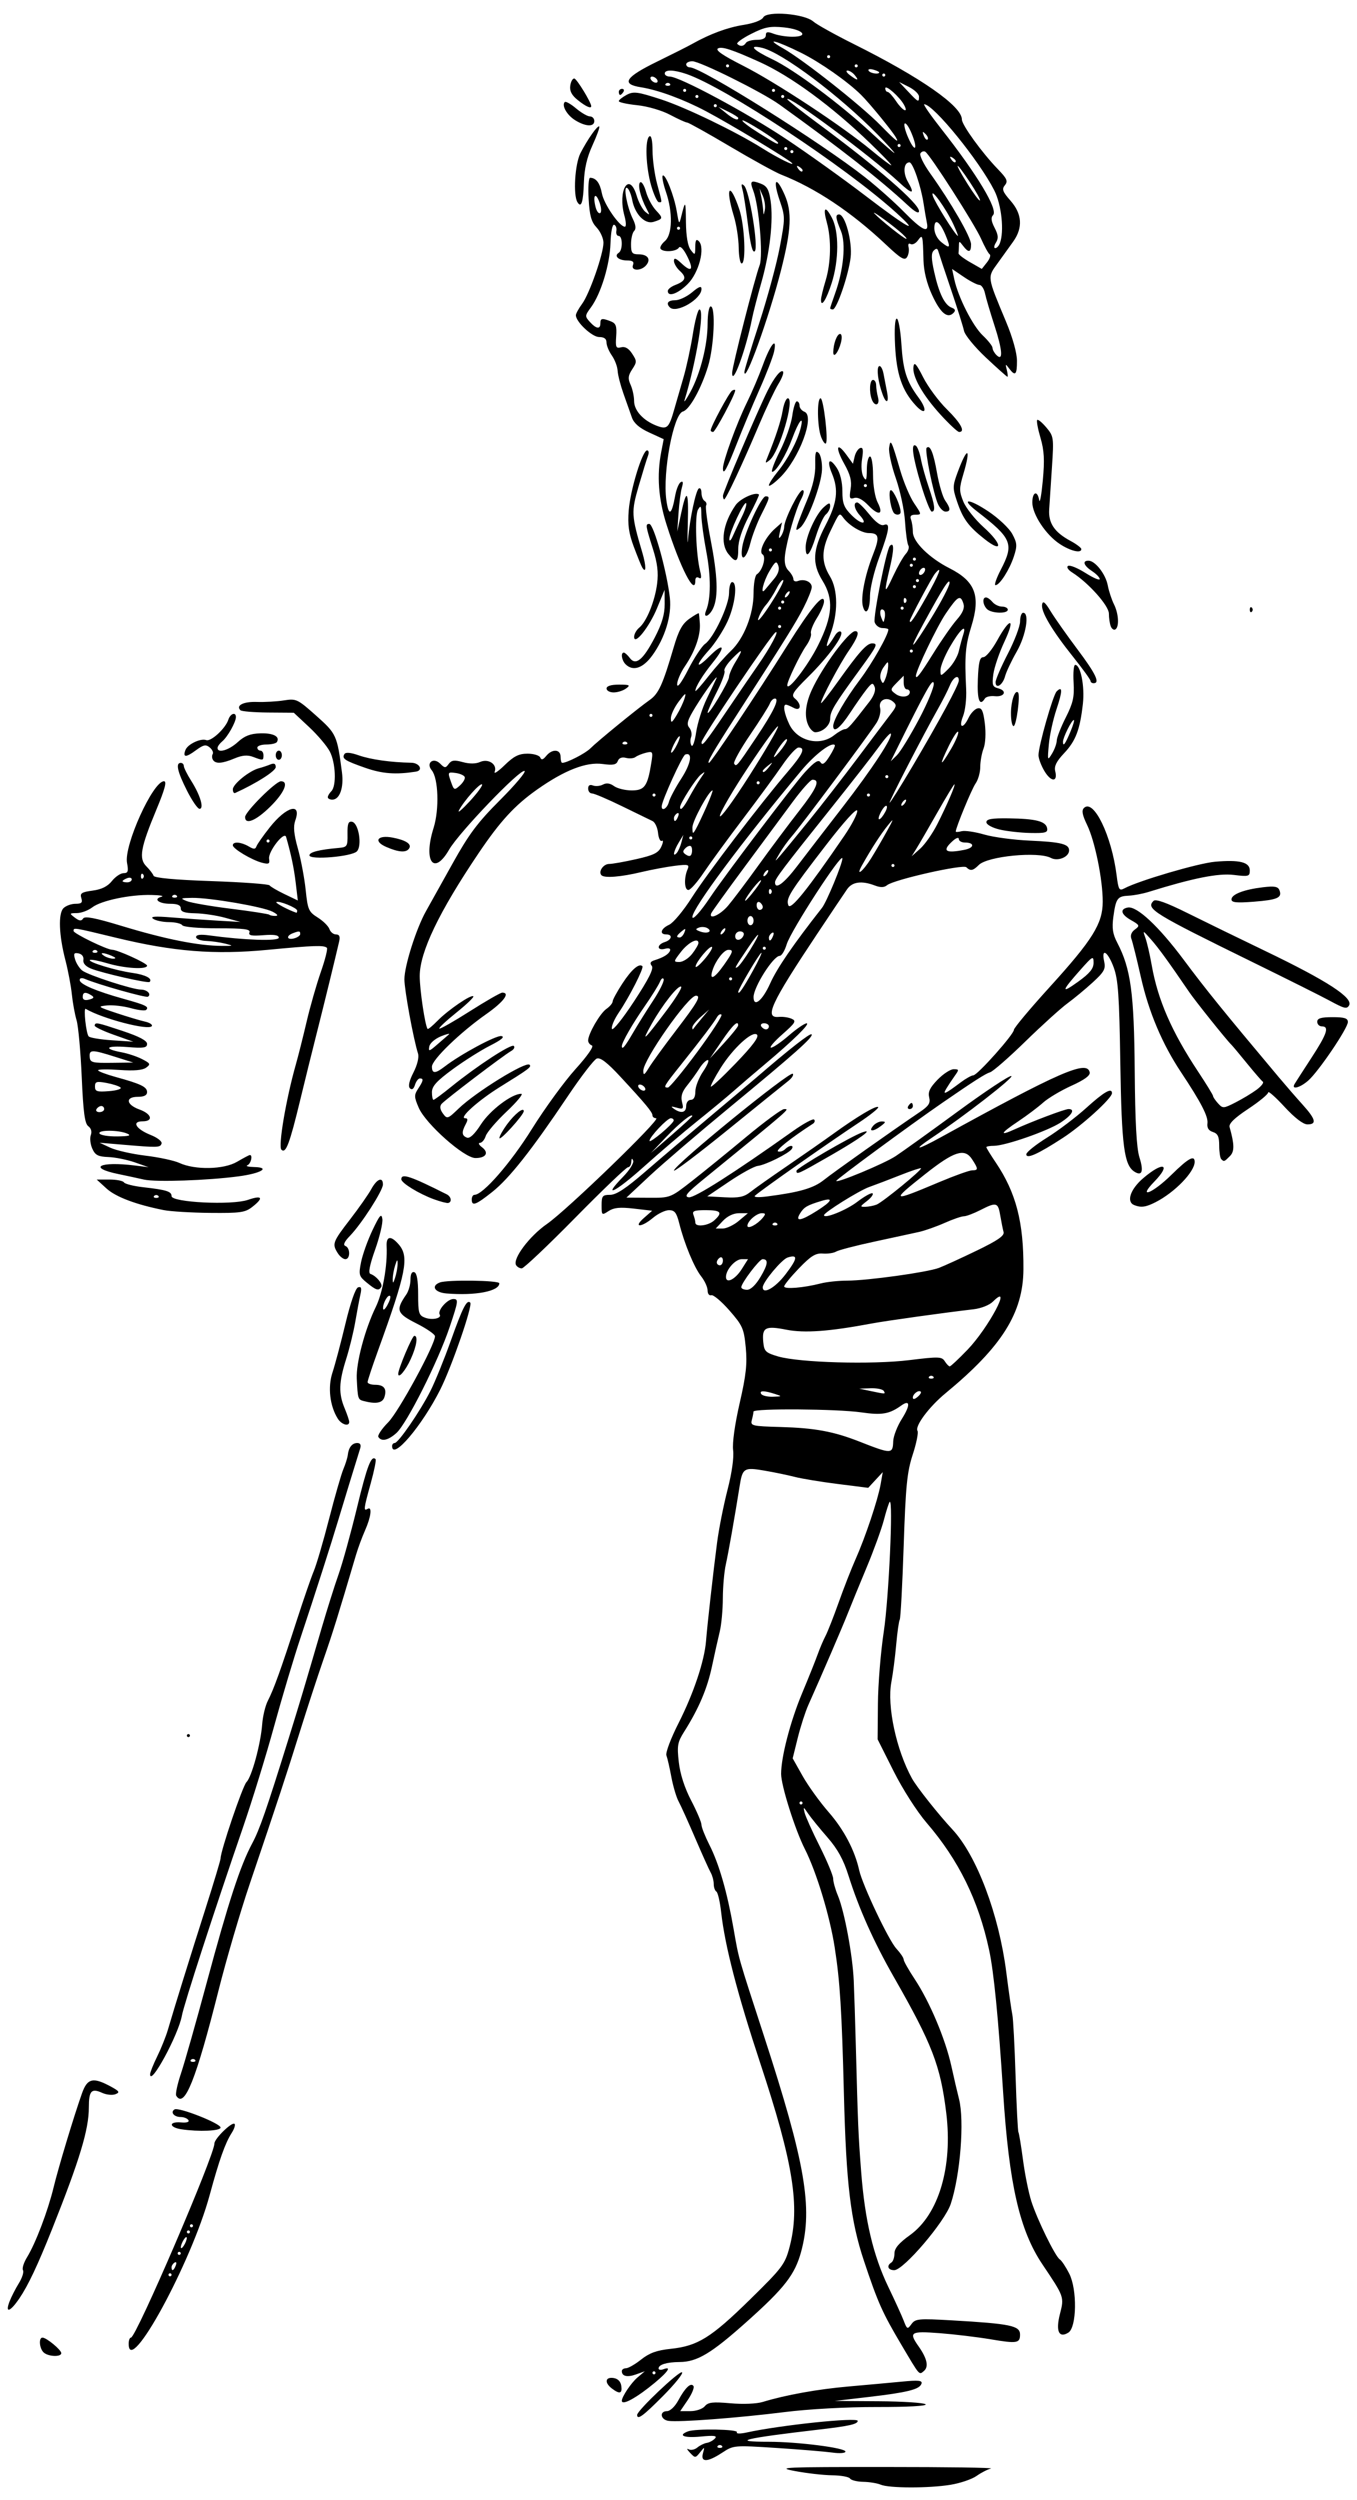 <?xml version="1.0" encoding="UTF-8"?>
<svg version="1.1" viewBox="0 0 415.31 765" xmlns="http://www.w3.org/2000/svg">
<path d="m269.53 760.31c-1.031-0.443-3.432-0.835-5.335-0.872-1.903-0.036-3.721-0.488-4.04-1.003-0.319-0.516-2.769-0.963-5.446-0.995-2.677-0.032-7.82-0.617-11.429-1.301-5.963-1.13-3.437-1.243 27.656-1.24 18.82 2e-3 33.375 0.215 32.344 0.473-1.031 0.258-3.023 1.284-4.426 2.28-1.403 0.996-4.989 2.21-7.969 2.698-6.61 1.083-18.796 1.06-21.355-0.039zm-54.39-9.609c0.566-2.057 0.544-2.064-0.883-0.277-1.422 1.78-1.511 1.783-3.095 0.102-0.897-0.952-1.086-1.423-0.419-1.048 0.667 0.375 1.87 0.136 2.673-0.53 0.803-0.666 2.105-1.306 2.894-1.422 0.789-0.116 1.906-0.715 2.484-1.332 0.81-0.865-0.182-1.003-4.341-0.601-5.098 0.492-7.152-0.343-3.908-1.588 2.341-0.898 15.561-0.663 14.986 0.267-0.299 0.484 0.96 0.513 2.992 0.07 10.332-2.257 33.977-4.73 33.977-3.553 0 1-2.566 1.579-11.719 2.646-23.205 2.705-27.516 3.752-15.454 3.752 8.853 0 23.423 1.861 23.423 2.993 0 0.489-1.75 0.626-3.984 0.311-2.191-0.308-9.891-0.944-17.109-1.413-13.02-0.845-13.153-0.833-16.621 1.441-4.517 2.963-6.678 3.03-5.894 0.183zm5.796-2.266c-0.344-0.344-0.906-0.344-1.25 0s-0.062 0.625 0.625 0.625 0.969-0.281 0.625-0.625zm-16.328-7.643c-2.482-0.352-2.877-2.982-0.448-2.982 0.939 0 2.434-1.433 3.436-3.295 2.11-3.919 3.89-5.589 4.649-4.361 0.296 0.48-0.497 2.398-1.763 4.264l-2.302 3.392h3.138c1.732 0 3.696-0.672 4.382-1.498 1.018-1.227 2.441-1.391 7.849-0.907 3.838 0.344 7.98 0.172 9.887-0.409 7.014-2.139 16.821-3.906 26.25-4.729 5.414-0.472 12.747-1.14 16.296-1.484 5.183-0.502 6.37-0.377 6.033 0.634-0.582 1.748-4.263 2.669-16.235 4.066l-10.312 1.203 13.487 0.095c7.418 0.052 13.868 0.476 14.334 0.942 0.504 0.504-5.523 0.838-14.893 0.825-9.315-0.013-20.906 0.626-28.396 1.565-14.114 1.77-32.164 3.135-35.391 2.677zm-9.609-1.835c0-1.339 13.062-13.71 13.75-13.022 0.373 0.373-2.24 3.619-5.808 7.214-6.123 6.17-7.942 7.5-7.942 5.808zm-4.688-4.321c0-1.229 2.849-5.475 4.765-7.101l2.266-1.923-2.657 0.949c-2.708 0.968-4.374 0.589-4.374-0.994 0-0.485 0.575-0.882 1.277-0.882s2.792-1.203 4.642-2.674c2.524-2.006 4.785-2.823 9.047-3.268 8.256-0.863 12.344-3.404 24.23-15.061 9.939-9.748 10.732-10.796 12.123-16.041 3.283-12.376 1.17-25.683-8.931-56.237-6.996-21.163-10.845-36.003-11.981-46.193-0.36-3.234-1.022-6.107-1.469-6.383-0.448-0.277-0.814-1.328-0.814-2.336s-0.413-2.565-0.918-3.46c-0.505-0.895-2.638-5.636-4.74-10.534s-4.391-9.961-5.087-11.25-1.697-4.664-2.223-7.5-1.21-5.803-1.517-6.594c-0.309-0.793 1.351-5.206 3.704-9.844 4.614-9.098 7.938-19.021 8.427-25.164 0.404-5.064 2.155-20.663 3.382-30.117 0.535-4.125 1.966-11.357 3.178-16.072 1.344-5.224 2.021-9.984 1.733-12.188-0.284-2.178 0.51-7.901 1.999-14.397 1.972-8.601 2.348-12.053 1.863-17.067-0.559-5.775-0.966-6.695-5.009-11.315-2.42-2.766-4.911-4.859-5.534-4.651-0.627 0.209-1.133-0.437-1.133-1.449 0-1.005-0.885-2.952-1.967-4.327-2.15-2.733-5.159-10.011-6.726-16.268-0.805-3.214-1.406-3.984-3.112-3.984-1.163 0-3.367 1.055-4.899 2.344-3.574 3.007-6.209 3.061-2.797 0.057l2.53-2.228-5.597-0.65c-4.245-0.493-6.113-0.311-7.733 0.75-2.078 1.362-2.136 1.313-2.136-1.781 0-2.849 0.27-3.18 2.594-3.18 1.885 0 4.844-1.95 10.828-7.135 4.529-3.924 13.508-11.557 19.953-16.962 6.445-5.405 12.773-10.737 14.061-11.849 9.863-8.517 16.375-13.618 16.818-13.175 0.713 0.713-4.997 5.802-25.336 22.576-9.494 7.83-20.426 17.197-24.293 20.814l-7.031 6.578 6.711 0.045c6.693 0.045 6.727 0.032 13.029-4.877 3.475-2.707 11.002-8.817 16.727-13.579 5.725-4.761 11.02-8.664 11.768-8.672 1.781-0.02 2.696-0.817-24.733 21.547-5.067 4.131-5.948 5.214-4.431 5.447 1.727 0.266 13.704-7.345 31.832-20.229 3.246-2.307 6.187-3.91 6.535-3.562 0.348 0.348 0.179 0.926-0.377 1.285-6.674 4.311-11.531 8.173-10.65 8.466 0.603 0.201 1.566-0.104 2.139-0.678 1.305-1.305 2.858-1.374 2.066-0.092-0.823 1.331-8.022 4.923-10.41 5.194-1.089 0.124-5.016 2.272-8.726 4.774l-6.745 4.55 5.385 0.286c4.284 0.228 5.877-0.102 7.788-1.614 1.321-1.045 6.41-4.639 11.309-7.986 4.898-3.347 11.227-7.763 14.062-9.814 7.291-5.273 13.187-8.779 13.774-8.192 0.276 0.276-2.394 2.426-5.933 4.777-10.092 6.706-29.872 20.609-31.747 22.313-0.567 0.515 0.916 0.613 3.75 0.248 9.917-1.278 14.163-2.517 17.344-5.062 2.997-2.398 20.91-15.082 29.276-20.73 2.795-1.887 3.354-2.755 2.911-4.521-0.413-1.644 0.223-2.981 2.567-5.399 1.713-1.768 3.927-3.214 4.92-3.214 1.696 0 1.713 0.128 0.293 2.109-0.832 1.16-1.98 2.899-2.552 3.863-1.197 2.021-0.398 1.672 4.393-1.922 1.596-1.197 3.345-2.176 3.888-2.176 1.242 0 12.43-12.544 12.43-13.937 0-0.566 4.895-6.416 10.877-13 13.223-14.552 16.29-19.478 16.302-26.185 0.012-6.764-2.383-18.543-4.776-23.487-1.477-3.051-1.735-4.435-0.97-5.2 2.943-2.943 8.479 8.472 10 20.623 0.549 4.386 0.797 4.811 2.329 3.991 4.418-2.364 22.629-7.716 27.798-8.168 7.517-0.659 10.628 0.125 10.628 2.676 0 1.823-0.356 1.921-4.922 1.357-4.678-0.578-12.497 0.983-26.016 5.195-1.805 0.562-4.547 1.083-6.094 1.157-3.482 0.166-3.939 0.79-4.715 6.428-0.484 3.515-0.218 5.28 1.208 8.014 4.119 7.902 5.132 15.355 5.322 39.13 0.126 15.809 0.555 23.687 1.442 26.49 1.358 4.294 0.81 5.871-1.528 4.396-3.164-1.996-3.924-7.84-4.321-33.23-0.323-20.697-0.663-25.587-2.033-29.297-1.791-4.848-3.86-6.126-2.909-1.797 0.5 2.276 7e-3 3.185-3.441 6.35-2.213 2.031-5.712 4.933-7.774 6.447s-7.877 6.778-12.92 11.697-9.895 9.155-10.781 9.414c-1.384 0.404-4.987 2.708-14.657 9.373-9.94 6.85-32.423 23.398-32.423 23.864 0 0.834 14.72-5.299 18.15-7.562 2.135-1.408 10.737-7.585 19.117-13.727 8.38-6.142 15.723-11.005 16.318-10.806 0.975 0.325-14.233 12.139-24.288 18.867-6.084 4.071-4.759 3.985 2.812-0.183 36.398-20.038 44.67-23.641 45.464-19.801 0.2 0.97-1.606 2.292-5.592 4.094-3.238 1.464-7.154 3.798-8.7 5.188-1.547 1.39-4.989 3.977-7.648 5.75-5.386 3.59-5.836 4.586-1.1 2.432 5.485-2.495 15.42-6.239 16.556-6.239 2.147 0 1.047 1.882-2.417 4.135-4.013 2.61-16.937 7.115-20.41 7.115-1.278 0-2.324 0.19-2.324 0.422 0 0.232 1.278 2.315 2.839 4.629 6.259 9.274 8.609 18.328 8.508 32.784-0.093 13.312-6.602 23.658-23.828 37.869-5.07 4.183-9.472 10.094-8.585 11.528 0.322 0.522-0.336 3.784-1.463 7.249-1.745 5.364-2.157 9.526-2.775 28.009-0.399 11.939-0.94 22.064-1.202 22.5-0.262 0.436-0.753 3.893-1.09 7.684-0.337 3.791-1.001 8.935-1.474 11.431-1.384 7.298 1.504 20.797 6.309 29.489 1.467 2.654 8.089 11.005 12.373 15.603 7.455 8.003 14.238 25.988 16.497 43.746 0.767 6.03 1.6 11.861 1.851 12.958 0.251 1.097 0.693 9.503 0.982 18.68 0.289 9.177 0.683 16.94 0.875 17.25 0.192 0.311 0.823 4.139 1.401 8.507 0.579 4.368 1.725 10.052 2.548 12.63 1.788 5.601 7.352 16.959 8.724 17.806 0.536 0.331 1.83 2.28 2.876 4.33 2.475 4.852 2.307 16.443-0.262 18.057-2.906 1.826-3.93-0.447-2.578-5.723 1.329-5.188 1.322-5.207-5.353-15.138-7.007-10.423-10.225-24.495-12.035-52.613-1.48-22.998-2.84-36.826-4.289-43.594-3.245-15.158-9.309-27.505-19.11-38.906-2.981-3.467-7.346-10.293-10.129-15.836l-4.891-9.742 0.093-10.883c0.051-5.985 0.863-15.945 1.805-22.133 1.53-10.056 2.926-40.761 1.801-39.637-0.246 0.246-1.042 2.725-1.77 5.51-0.728 2.785-3.086 9.283-5.24 14.439-2.154 5.156-4.749 11.484-5.766 14.062-1.689 4.28-7.973 18.872-12.112 28.125-0.923 2.062-2.381 6.584-3.241 10.048l-1.564 6.298 3.053 5.421c1.679 2.981 5.263 7.952 7.963 11.046 4.66 5.34 7.996 11.68 9.335 17.744 1.01 4.573 9.021 21.47 11.391 24.026 1.221 1.317 2.221 2.804 2.221 3.303 0 0.499 1.53 3.218 3.401 6.043 4.566 6.894 9.377 18.297 11.189 26.524 0.816 3.705 1.875 8.261 2.353 10.126 1.704 6.643 0.39 23.324-2.529 32.116-1.816 5.469-14.447 20.275-17.296 20.275-1.92 0-2.43-1.378-0.868-2.344 0.516-0.319 0.938-1.57 0.938-2.78 0-1.57 1.359-3.177 4.744-5.609 8.787-6.313 13.116-20.853 11.113-37.325-1.767-14.529-4.296-21.095-16.044-41.647-6.128-10.72-10.691-20.92-13.871-31.003-1.559-4.943-3.326-8.155-6.466-11.753-2.377-2.723-5.029-5.99-5.895-7.261-1.47-2.156-1.541-2.173-1.077-0.256 0.273 1.129 2.353 5.751 4.621 10.271 2.268 4.519 4.124 8.988 4.124 9.93s0.645 3.255 1.432 5.14c2.012 4.815 4.52 18.26 4.858 26.043 0.157 3.609 0.441 12.469 0.632 19.688 0.662 25.034 0.756 27.247 1.651 38.906 1.132 14.739 3.691 25.563 8.314 35.156 1.988 4.125 4.101 8.761 4.696 10.303 1.027 2.662 1.147 2.714 2.378 1.03 1.194-1.633 2.173-1.723 12.339-1.137 18.023 1.039 20.886 1.635 20.886 4.343 0 2.664-0.926 2.815-8.975 1.457-4.087-0.69-11.123-1.534-15.634-1.877-8.951-0.68-9.512-0.33-6.451 4.018 2.64 3.751 3.178 6.276 1.613 7.575-1.479 1.227-1.152 1.608-6.785-7.899-5.923-9.998-7.238-12.939-11.527-25.781-4.094-12.26-5.458-23.594-6.148-51.094-0.641-25.576-1.204-34.514-2.825-44.91-1.5-9.62-5.593-23.09-9.143-30.09-2.991-5.898-7.251-19.385-7.251-22.956 0-5.202 2.832-16.093 6.412-24.657 1.986-4.75 4.135-10.114 4.776-11.918 0.641-1.805 1.717-4.336 2.391-5.625s2.498-5.93 4.054-10.312c1.556-4.383 3.864-10.289 5.128-13.125 3.015-6.764 6.865-18.259 7.691-22.963l0.657-3.745-4.453 4.805-9.343-1.182c-5.139-0.65-11.031-1.62-13.093-2.155s-6.256-1.403-9.319-1.93c-6.255-1.075-6.713-0.793-7.581 4.67-1.508 9.489-3.47 20.61-4.25 24.087-0.485 2.162-0.891 6.803-0.904 10.312s-0.433 8.069-0.935 10.132c-0.502 2.062-1.58 6.889-2.396 10.726-1.454 6.836-4.029 12.874-8.534 20.011-1.998 3.164-2.183 4.231-1.612 9.28 0.415 3.665 1.77 7.862 3.791 11.74 1.73 3.319 3.146 6.652 3.146 7.405s1.105 3.551 2.457 6.217c2.935 5.792 5.424 14.452 7.384 25.69 1.649 9.458 1.199 7.873 9.425 33.15 12.455 38.271 14.845 52.17 11.264 65.49-1.905 7.087-5.037 11.133-16.651 21.511-10.918 9.757-15.178 12.31-20.598 12.349-3.922 0.028-6.405 0.792-6.405 1.97 0 0.444 0.69 0.543 1.534 0.219 2.947-1.131 0.81 1.49-4.694 5.757-4.686 3.633-8.09 5.275-8.09 3.904zm10.312-8.545c0-0.258-0.211-0.469-0.469-0.469s-0.469 0.211-0.469 0.469 0.211 0.469 0.469 0.469 0.469-0.211 0.469-0.469zm45-174.38c0-0.258-0.211-0.469-0.469-0.469s-0.469 0.211-0.469 0.469 0.211 0.469 0.469 0.469 0.469-0.211 0.469-0.469zm27.75-110.73c0.052-1.52 1.242-4.584 2.646-6.807 2.649-4.196 2.555-6.039-0.206-4.064-3.638 2.601-5.911 2.99-12.18 2.083-7.417-1.073-33.004-1.262-33.023-0.244-7e-3 0.387-0.237 1.547-0.511 2.578-0.47 1.769 0.021 1.89 8.685 2.135 10.591 0.3 16.292 1.347 24.183 4.443 9.927 3.895 10.27 3.891 10.406-0.124zm8.429-15.119c-0.65-0.65-2.429 0.671-2.429 1.804 0 0.622 0.538 0.551 1.429-0.189 0.786-0.652 1.236-1.379 1-1.615zm-44.616 0.696c-3.366-1.078-4.885-1.078-4.219 0 0.319 0.516 1.926 0.895 3.571 0.844 2.857-0.089 2.886-0.127 0.648-0.844zm33.281-0.938c-0.319-0.516-2.136-0.882-4.04-0.814l-3.46 0.123 3.281 0.691c4.832 1.017 4.847 1.017 4.219 0zm15.156-4.375c-0.344-0.344-0.906-0.344-1.25 0s-0.062 0.625 0.625 0.625 0.969-0.281 0.625-0.625zm10.437-8.173c6.498-6.747 14.051-21.003 7.834-14.785-1.068 1.068-3.642 2.088-5.938 2.353-8.811 1.017-26.804 3.53-31.239 4.363-12.961 2.434-20.505 2.98-26.058 1.888-6.447-1.268-7.494-0.704-7.058 3.809 0.272 2.818 0.724 3.254 4.521 4.37 6.5 1.91 28.816 2.536 40.224 1.128 8.962-1.106 9.907-1.075 10.809 0.355 0.544 0.862 1.225 1.567 1.515 1.567s2.715-2.272 5.388-5.048zm-63.276-22.371c2.27-3.844 2.443-5.394 0.602-5.394-0.966 0-6.513 7.306-6.513 8.578 0 0.438 0.801 0.797 1.78 0.797 1.1 0 2.678-1.522 4.131-3.981zm7.615-0.738c3.733-4.895 3.897-6.191 0.652-5.162-1.807 0.574-7.616 7.535-7.616 9.128 0 2.312 3.847 0.121 6.963-3.966zm10.849 2.76c1.805-0.463 5.423-0.845 8.04-0.848 6.205-7e-3 24.451-2.539 28.054-3.893 1.547-0.581 6.727-2.948 11.512-5.259 6.534-3.156 8.596-4.582 8.285-5.731-0.228-0.841-0.682-3.111-1.008-5.045-0.684-4.055-1.154-4.181-6.133-1.641-2.021 1.031-4.271 1.875-5 1.875s-3.382 0.915-5.897 2.034c-2.515 1.119-6.049 2.364-7.854 2.768s-7.949 1.736-13.655 2.96c-5.706 1.224-10.967 2.593-11.692 3.041-0.725 0.448-2.557 0.72-4.07 0.605-2.212-0.169-3.643 0.715-7.293 4.501-2.497 2.591-4.54 5.094-4.54 5.562 0 0.921 5.964 0.428 11.25-0.93zm-24.239-4.369 1.923-3.047h-1.914c-1.979 0-4.833 3.209-4.833 5.434 0 2.186 2.818 0.792 4.824-2.387zm-5.761-2.633c0-0.804-0.422-1.201-0.938-0.882-0.516 0.319-0.938 0.976-0.938 1.462s0.422 0.882 0.938 0.882c0.516 0 0.938-0.658 0.938-1.462zm4.859-12.132 2.785-2.344h-2.721c-1.69 0-3.555 0.888-4.923 2.344l-2.202 2.344h2.138c1.176 0 3.391-1.055 4.923-2.344zm7.287-0.886c1.006-1.212 0.964-1.457-0.245-1.457-1.612 0-4.401 2.44-4.401 3.85 0 1.147 2.982-0.388 4.645-2.393zm-14.797 0.741c2.668-2.415 2.069-3.136-2.605-3.136-3.553 0-4.218 0.263-3.75 1.483 0.313 0.816 0.569 1.87 0.569 2.344 0 1.436 3.958 0.963 5.786-0.691zm19.214 0.927c-0.344-0.344-0.906-0.344-1.25 0s-0.062 0.625 0.625 0.625 0.969-0.281 0.625-0.625zm12.166-3.828c4.656-2.941 5.277-4.212 1.506-3.079-4.43 1.331-5.396 1.888-6.591 3.8-1.663 2.663 0.13 2.409 5.084-0.721zm12.37-2.771c2.278-1.739 4.398-2.905 4.711-2.592s-0.479 1.375-1.76 2.36c-2.121 1.63-2.162 1.786-0.455 1.745 1.031-0.025 2.585-0.332 3.453-0.682 1.873-0.756 14-10.684 13.573-11.111-0.162-0.162-3.005 0.781-6.317 2.097-3.312 1.316-7.61 2.953-9.55 3.639-3.045 1.076-13.815 7.797-13.815 8.621 0 1.214 6.808-1.516 10.16-4.075zm25.11-6.045c4.703-1.983 9.238-3.606 10.078-3.606 1.913 0 1.908-0.421-0.043-3.399-2.278-3.477-5.458-2.467-14.33 4.55-10.748 8.501-10.449 8.672 4.295 2.455zm47.23-67.107c0-2.229-0.264-2.09-3.984 2.1-5.9 6.645-6.084 7.521-0.78 3.71 3.584-2.575 4.764-4.014 4.764-5.81zm-147.42 436.26c-2.315-1.758-2.051-3.571 0.469-3.213 1.356 0.193 2.216 1.053 2.409 2.409 0.339 2.386-0.489 2.618-2.878 0.804zm-173.95-11.07c-1.296-1.296-1.519-4.5-0.314-4.5 1.211 0 5.751 3.754 5.751 4.755 0 1.261-4.114 1.067-5.438-0.256zm26.062-2.625c0-1.031 0.316-1.876 0.703-1.877 1.577-5e-3 25.547-55.756 25.547-59.42 0-1.47 5.413-6.727 6.159-5.982 0.304 0.304-0.082 1.539-0.86 2.744-1.998 3.097-3.832 8.266-6.764 19.066-5.634 20.75-24.785 55.883-24.785 45.469zm13.125-21.094c0-0.258-0.211-0.469-0.469-0.469-0.258 0-0.469 0.211-0.469 0.469s0.211 0.469 0.469 0.469c0.258 0 0.469-0.211 0.469-0.469zm1.295-2.861c0.32-0.834 0.163-1.211-0.368-0.882-0.51 0.315-0.927 0.97-0.927 1.455 0 1.349 0.672 1.051 1.295-0.573zm1.517-3.701c0-0.258-0.211-0.469-0.469-0.469-0.258 0-0.469 0.211-0.469 0.469s0.211 0.469 0.469 0.469c0.258 0 0.469-0.211 0.469-0.469zm1.846-4.688c0-0.516-0.409-0.305-0.909 0.469s-0.909 1.828-0.909 2.344c0 0.516 0.409 0.305 0.909-0.469s0.909-1.828 0.909-2.344zm0.966-1.875c0-0.258-0.211-0.469-0.469-0.469-0.258 0-0.469 0.211-0.469 0.469s0.211 0.469 0.469 0.469c0.258 0 0.469-0.211 0.469-0.469zm0.938-1.875c0-0.258-0.211-0.469-0.469-0.469-0.258 0-0.469 0.211-0.469 0.469s0.211 0.469 0.469 0.469c0.258 0 0.469-0.211 0.469-0.469zm-56.165 23.214c0.537-1.412 1.822-3.936 2.855-5.608 1.033-1.672 1.609-3.478 1.278-4.012s0.237-2.335 1.26-4.002c2.605-4.242 6.353-14.099 8.102-21.311 1.519-6.263 6.195-21.758 8.7-28.828 1.619-4.571 3.341-4.998 8.657-2.144 2.788 1.497 3.026 1.862 1.581 2.428-0.935 0.366-2.76 0.183-4.055-0.407-3.306-1.506-4.089-0.652-4.089 4.46 0 6.754-2.77 15.928-11.217 37.147-4.418 11.098-7.39 17.389-10.077 21.328-2.809 4.117-4.391 4.618-2.996 0.948zm52.612-52.745c-3.855-0.586-3.929-2.433-0.084-2.097 1.72 0.15 2.595-0.125 2.238-0.703-0.323-0.522-1.381-0.95-2.351-0.95-2.058 0-3.269-1.482-1.901-2.328 1.257-0.777 14.088 4.277 14.088 5.55 0 1.046-6.654 1.339-11.99 0.528zm-1.574-10.265c-0.303-0.489 0.346-3.548 1.442-6.797 1.095-3.249 4.673-15.869 7.95-28.045 6.57-24.413 10.221-35.59 13.817-42.299 2.308-4.306 4.312-10.078 11.318-32.594 3.372-10.837 4.408-14.302 9.946-33.281 1.655-5.672 4.006-13.129 5.223-16.571 1.218-3.442 3.752-12.618 5.631-20.391 3.093-12.791 4.37-16.123 5.679-14.814 0.244 0.244-0.417 3.547-1.469 7.341-2.176 7.853-2.278 8.679-0.974 7.873 1.458-0.901 1.069 2.424-0.767 6.562-0.915 2.062-2.162 5.438-2.772 7.5-5.543 18.762-7.08 23.701-9.917 31.875-1.79 5.156-5.031 15.07-7.202 22.031-4.162 13.34-6.914 21.697-15.417 46.814-2.869 8.474-7.138 23.029-9.486 32.344-6.991 27.728-10.503 36.495-13.002 32.452zm5.752-10.985c-0.344-0.344-0.906-0.344-1.25 0s-0.062 0.625 0.625 0.625 0.969-0.281 0.625-0.625zm-13.75 4.399c0-0.563 0.979-3.014 2.175-5.446 1.196-2.432 2.668-6.109 3.271-8.172 1.988-6.802 6.793-22.276 11.5-37.031 2.549-7.992 4.631-14.923 4.626-15.401-0.023-2.227 6.739-22.151 7.918-23.33 1.629-1.629 4.36-11.698 4.814-17.752 0.184-2.448 0.971-5.683 1.75-7.189 1.79-3.461 4.021-9.664 8.797-24.453 2.081-6.445 4.446-13.295 5.255-15.22s2.91-9.098 4.668-15.938c1.759-6.84 3.731-13.701 4.382-15.248 0.652-1.547 1.259-3.493 1.349-4.326 0.249-2.291 1.323-3.643 2.895-3.643 0.918 0 1.233 0.575 0.898 1.641-1.23 3.909-5.253 17.065-6.667 21.797-2.22 7.432-7.246 23.101-11.577 36.094-2.063 6.188-5.715 18.422-8.116 27.188-2.401 8.766-6.688 22.688-9.526 30.938-8.832 25.667-18.042 54.048-18.683 57.569-1.073 5.893-9.729 21.84-9.729 17.924zm11.25-103.62c0-0.258 0.211-0.469 0.469-0.469 0.258 0 0.469 0.211 0.469 0.469s-0.211 0.469-0.469 0.469c-0.258 0-0.469-0.211-0.469-0.469zm62.812-88.594c0-0.516 0.361-0.938 0.802-0.938 1.121 0 7.814-9.755 10.934-15.938 1.431-2.836 4.255-9.797 6.275-15.469 3.589-10.075 4.872-12.586 5.905-11.553 0.828 0.828-5.651 19.607-9.189 26.633-5.614 11.147-14.727 21.83-14.727 17.264zm-4.198-2.778c-0.307-0.497 1.039-2.513 2.992-4.48 3.209-3.233 14.331-23.684 14.331-26.351 0-0.578-2.554-2.341-5.676-3.917-6.049-3.053-6.409-4.081-3.104-8.855 0.704-1.017 1.28-3.056 1.28-4.531 0-1.73 0.416-2.543 1.172-2.29 0.784 0.262 1.172 2.501 1.172 6.765 0 5.753 0.205 6.449 2.11 7.156 2.233 0.828 5.202 0.181 4.486-0.978-0.749-1.212 2.356-4.742 4.172-4.742 1.634 0 1.556 0.593-1.119 8.572-3.521 10.498-13.109 29.572-16.309 32.444-2.492 2.237-4.586 2.695-5.506 1.206zm-12.44-5.628c-2.43-3.892-3.088-9.642-1.612-14.094 0.769-2.32 2.553-9.039 3.965-14.93 1.553-6.48 3.082-10.88 3.871-11.138 0.997-0.326 1.162 0.211 0.7 2.274-0.332 1.485-1.037 5.232-1.566 8.325-0.529 3.094-1.794 8.245-2.81 11.446-2.214 6.975-2.317 10.46-0.441 14.949 0.773 1.851 1.406 3.736 1.406 4.189 0 1.523-2.351 0.84-3.513-1.02zm7.966-5.365c-1.784-0.466-1.837-0.635-2.147-6.854-0.239-4.801 2.508-15.131 5.844-21.975 2.11-4.328 3.586-12.638 3.3-18.572-0.149-3.094 1.287-3.313 3.674-0.56 3.303 3.809 2.402 8.451-6.32 32.547-1.749 4.831-3.179 9.155-3.179 9.609 0 0.454 1.03 0.826 2.288 0.826 2.736 0 3.67 1.224 2.865 3.758-0.579 1.823-2.559 2.205-6.325 1.22zm8.075-32.138c-0.631-0.631-2.191 2.047-2.168 3.721 0.011 0.815 0.564 0.422 1.315-0.936 0.713-1.288 1.097-2.542 0.853-2.785zm2.284-9.872c0-1.485-0.156-1.387-0.751 0.469-0.413 1.289-0.751 3.188-0.751 4.219 0 1.485 0.156 1.387 0.751-0.469 0.413-1.289 0.751-3.188 0.751-4.219zm0.187 33.678c0-1.509 4.278-11.62 4.922-11.633 1.213-0.024 0.731 3.115-1.095 7.136-1.591 3.503-3.827 6.13-3.827 4.497zm14.766-24.594c-3.628-0.3-4.83-2.285-2.033-3.359 2.316-0.889 18.205-0.667 18.205 0.254 0 2.434-7.312 3.838-16.172 3.105zm-24.383-3.3c-2.412-1.975-2.53-2.398-1.755-6.294 0.457-2.298 2.036-6.709 3.509-9.802 2.198-4.616 2.737-5.226 3.007-3.4 0.181 1.224-0.808 5.427-2.197 9.341-1.689 4.758-2.176 7.232-1.47 7.468 1.806 0.602 3.879 3.106 3.32 4.01-0.779 1.261-1.535 1.035-4.414-1.323zm45.694-5.344c-1.172-1.897 4.067-8.896 9.452-12.628 6.134-4.251 35.161-32.344 33.419-32.344-0.625 0-1.135-0.386-1.135-0.858 0-0.996-2.056-3.476-9.868-11.902-3.994-4.308-6.098-5.921-7.181-5.505-0.843 0.323-4.837 5.514-8.875 11.536-10.996 16.394-17.865 25.102-23.075 29.25-5.072 4.039-6.314 4.495-6.314 2.323 0-0.773 0.376-1.406 0.836-1.406 2.585 0 11.044-9.69 17.523-20.073 3.964-6.352 9.992-14.631 13.396-18.398 3.663-4.053 5.716-7.007 5.03-7.236-0.638-0.213-1.16-0.895-1.16-1.517 0-2.024 3.62-8.29 5.584-9.665 1.054-0.738 1.916-1.766 1.916-2.283s1.358-3.015 3.018-5.55c2.773-4.236 5.091-6.231 6.086-5.237 0.53 0.53-4.026 9.482-7.215 14.178-1.401 2.062-2.352 4.313-2.113 5.001 0.239 0.688 3.29-3.108 6.782-8.438 4.531-6.916 6.081-10.02 5.415-10.849-0.665-0.827-0.431-1.318 0.813-1.708 2.823-0.885 4.424-1.882 4.791-2.983 0.208-0.625-0.416-0.833-1.585-0.527-2.484 0.65-2.534-1.271-0.053-2.058 2.189-0.695 2.519-2.344 0.469-2.344-2.195 0-1.652-1.803 0.892-2.962 1.264-0.576 4.372-4.306 6.907-8.289 4.627-7.269 20.96-28.691 29.402-38.564 4.613-5.394 5.49-7.373 3.268-7.373-0.688 0-2.903 2.419-4.922 5.376s-7.468 10.379-12.109 16.495c-4.641 6.116-10.035 13.505-11.987 16.421-1.952 2.916-4.062 5.302-4.688 5.302-1.238 0-1.382-3.705-0.245-6.324 0.637-1.468 0.242-1.579-3.841-1.083-2.503 0.304-7.157 1.173-10.341 1.931-6.246 1.487-11.238 1.886-12.152 0.971-1.073-1.073 0.535-3.465 2.328-3.465 0.984 0 4.742-0.667 8.351-1.482 5.327-1.203 6.761-1.92 7.622-3.81 0.583-1.28 0.663-2.082 0.177-1.782s-1.017-0.79-1.179-2.424c-0.162-1.634-0.928-3.268-1.701-3.633-0.773-0.364-4.992-2.418-9.375-4.563s-8.496-3.893-9.141-3.885c-0.645 8e-3 -1.172-0.663-1.172-1.491 0-0.985 0.51-1.311 1.474-0.941 0.811 0.311 2.188 0.184 3.06-0.283 1.059-0.567 2.186-0.41 3.393 0.472 0.994 0.727 3.424 1.321 5.401 1.321 3.957 0 4.852-1.259 6-8.434 0.554-3.462 0.475-3.61-1.638-3.091-1.221 0.3-2.664 0.889-3.206 1.308-0.542 0.42-1.855 0.536-2.918 0.258-1.238-0.324-2.134 0.023-2.495 0.964-0.441 1.15-1.449 1.347-4.638 0.91-5.015-0.687-11.64 1.889-20.008 7.782-6.878 4.843-11.343 9.701-18.017 19.604-12.081 17.924-17.94 30.159-17.958 37.496-0.01 4.125 1.647 15.234 2.414 16.189 0.146 0.181 1.501-0.935 3.012-2.481 3.236-3.31 10.34-8.164 10.993-7.511 0.25 0.25-2.081 2.489-5.181 4.976s-5.46 4.697-5.244 4.912c0.215 0.215 4.421-2.173 9.347-5.307 4.925-3.134 9.392-5.699 9.926-5.699 2.532 0 0.424 2.827-4.888 6.558-7.976 5.601-16.641 13.976-16.641 16.085 0 2.188 1.028 2.19 3.858 9e-3 4.934-3.803 15.834-9.663 17.409-9.36 1.123 0.216-0.021 1.182-3.467 2.926-2.829 1.432-7.991 4.694-11.472 7.25-4.892 3.592-6.328 5.181-6.328 6.996 0 1.292 0.217 2.349 0.482 2.349 0.265 0 2.694-1.793 5.398-3.984 7.918-6.418 18.426-13.272 19.185-12.513 0.385 0.385 0.017 1.084-0.82 1.552-2.309 1.292-20.26 14.939-21.302 16.194-0.608 0.733-0.468 1.709 0.42 2.924 1.289 1.763 1.45 1.712 4.844-1.547 5.252-5.042 20.554-14.489 21.667-13.376 0.673 0.673-0.08 1.239-9.05 6.805-6.637 4.117-12.707 9.57-10.654 9.57 0.842 0 0.889 0.48 0.175 1.813-1.316 2.459-1.221 3.515 0.372 4.126 0.877 0.336 2.364-1.076 4.284-4.067 2.778-4.329 9.482-9.403 12.353-9.349 0.682 0.013-1.343 2.462-4.499 5.444-3.156 2.981-6.032 6.346-6.391 7.477-0.359 1.131-1.152 2.07-1.761 2.086-0.61 0.016-0.328 0.621 0.626 1.344 2.22 1.682 1.22 3.316-2.024 3.305-3.448-0.011-15.209-10.449-17.342-15.39-1.423-3.297-1.442-3.903-0.181-5.826 1.632-2.49 1.743-3.15 0.532-3.15-0.481 0-1.156 0.886-1.499 1.969-0.409 1.288-0.943 1.651-1.545 1.049s-0.23-2.274 1.077-4.835c1.208-2.367 1.758-4.67 1.391-5.825-1.413-4.451-4.15-19.357-4.161-22.661-0.014-4.107 3.625-15.588 6.632-20.924 1.121-1.989 4.782-8.55 8.135-14.58 4.971-8.939 7.647-12.514 14.484-19.351 4.613-4.613 8.001-8.626 7.529-8.917-1.264-0.781-20.057 18.799-23.087 24.053-4.707 8.164-7.978 3.591-4.757-6.65 1.778-5.652 1.468-15.16-0.574-17.621-1.857-2.237 0.504-4.104 2.573-2.035 1.405 1.405 1.666 1.415 2.627 0.101 0.85-1.162 1.724-1.278 4.294-0.568 2.082 0.575 3.967 0.561 5.313-0.04 2.542-1.135 5.323 0.736 4.462 3.002-0.312 0.82 1.058-0.092 3.044-2.025 2.826-2.752 4.348-3.516 7.008-3.516 1.869 0 3.618 0.527 3.886 1.172 0.355 0.853 0.851 0.725 1.822-0.469 1.822-2.241 4.409-2.103 4.409 0.234 0 1.031 0.224 1.875 0.499 1.875 1.451 0 7.07-2.881 8.596-4.408 2.221-2.221 14.597-12.322 18.147-14.811 2.769-1.941 4.012-4.66 7.366-16.115 1.517-5.18 2.623-7.202 4.777-8.736 1.542-1.098 2.857-1.862 2.924-1.698 0.067 0.164 0.206 1.564 0.311 3.111 0.246 3.633-1.441 8.484-4.533 13.041-1.353 1.994-2.44 4.517-2.415 5.605 0.028 1.218 1.34-0.545 3.411-4.584 1.851-3.609 4.159-7.12 5.131-7.802 2.65-1.86 7.35-11.842 7.35-15.609 0-1.819 0.422-3.308 0.938-3.308 1.76 0 0.924 7.022-1.442 12.103-1.298 2.789-3.826 6.693-5.616 8.675-4.258 4.713-4.213 6.243 0.058 1.972 4.446-4.446 5.208-3.231 1.135 1.808-3.186 3.942-5.385 7.513-5.385 8.746 0 0.338 1.764-1.638 3.919-4.391 2.156-2.753 5.268-6.272 6.917-7.819 4.029-3.78 6.976-11.256 6.976-17.697 0-2.839 0.448-5.438 0.995-5.777 1.716-1.06 2.959-5.352 1.765-6.09-1.337-0.827 0.799-5.236 3.846-7.939l2.111-1.873-0.638 2.812c-0.465 2.051-0.38 2.432 0.314 1.406 0.523-0.773 0.962-2.039 0.975-2.812 0.038-2.274 4.515-11.25 5.611-11.25 0.619 0 0.455 1.063-0.425 2.765-1.715 3.317-4.325 12.338-4.92 17.006-0.291 2.285 0.049 3.843 1.062 4.855 0.82 0.82 1.49 1.988 1.49 2.595s0.633 0.862 1.406 0.565c1.943-0.746 4.219 0.267 4.219 1.877 0 0.735-1.097 3.503-2.439 6.15-2.279 4.498-5.478 9.632-21.077 33.832-6.813 10.569-8.669 13.793-7.94 13.793 0.599 0 14.617-21.004 23.911-35.827 7.296-11.636 11.295-16.429 11.295-13.536 0 0.874-0.988 3.162-2.196 5.085-1.208 1.923-2.019 4.018-1.801 4.655s-0.429 2.325-1.435 3.75c-1.878 2.659-5.817 10.846-5.817 12.091 0 2.247 6.332-5.949 9.447-12.226 4.48-9.029 4.814-14.084 1.31-19.773-3.22-5.228-2.985-9.368 0.962-16.94 3.558-6.827 4.05-10.811 1.955-15.826-1.684-4.03-0.755-5.09 1.484-1.694 1.052 1.596 1.707 4.318 1.711 7.111 6e-3 3.788 0.471 4.99 2.861 7.38 2.987 2.987 5.157 2.969 2.452-0.02-1.657-1.831-2.07-3.916-0.776-3.916 0.429 0 2.124 1.672 3.766 3.715 1.894 2.357 3.493 3.519 4.376 3.181 2.057-0.789 1.748 1.383-1.422 9.979-1.547 4.195-2.812 9.473-2.812 11.727 0 4.445-1.34 6.358-2.186 3.121-0.692-2.648 0.661-9.538 3.077-15.669 2.141-5.431 1.915-6.68-1.207-6.68-2.214 0-6.002-2.252-7.811-4.643-1.281-1.693-1.135-1.844-4.036 4.167-2.72 5.637-2.755 9.34-0.127 13.651 2.557 4.194 2.592 11.388 0.089 17.962-1.727 4.536-1.207 4.575 1.543 0.116 0.584-0.947 1.385-1.413 1.78-1.036 1.03 0.984-3.797 7.602-10.103 13.849-4.676 4.632-5.226 5.533-4.002 6.548 2.183 1.811 1.871 4.068-0.394 2.856-0.997-0.534-2.052-0.97-2.344-0.97-1 0-0.529 2.751 1.032 6.024 2.453 5.144 9.288 6.816 13.694 3.35 1.311-1.031 2.807-1.875 3.324-1.875 0.878 0 1.857-1.099 7.527-8.446 1.367-1.772 1.966-3.462 1.582-4.462-0.545-1.421-0.837-1.335-2.473 0.727-1.02 1.286-3.309 4.553-5.086 7.26-3.015 4.592-5.129 6.22-5.129 3.947 0-1.82 3.677-8.193 8.175-14.166 3.751-4.982 8.7-13.716 8.7-15.353 0-0.244-0.815-0.444-1.812-0.444-0.997 0-2.066-0.802-2.377-1.782-0.519-1.635 3.611-22.327 4.667-23.383 1.286-1.286 1.296 1.127 0.026 6.514-1.946 8.254-1.796 8.671 0.976 2.717 1.319-2.834 3.044-5.866 3.833-6.738 0.789-0.872 1.152-2.04 0.808-2.597-0.344-0.557-0.803-3.853-1.02-7.325-0.217-3.472-1.477-9.412-2.801-13.201-1.324-3.789-2.252-8.008-2.063-9.375 0.406-2.94 0.713-2.314 3.412 6.958 1.062 3.648 2.982 8.183 4.269 10.078 2.282 3.363 2.292 3.446 0.392 3.446-1.39 0-1.784 0.424-1.378 1.483 0.313 0.816 0.569 2.538 0.569 3.828 0 2.982 5.025 7.941 11.235 11.087 7.868 3.987 9.549 8.42 6.696 17.657-1.872 6.06-2.131 9.157-1.62 19.382 0.142 2.836-0.285 6.527-0.948 8.203-1.459 3.689-0.029 4.093 1.702 0.48 0.677-1.412 1.932-2.702 2.789-2.867 1.239-0.239 1.686 0.723 2.175 4.676 0.358 2.89 0.192 6.083-0.394 7.615-0.556 1.452-1.01 3.994-1.01 5.651s-0.646 3.934-1.435 5.061c-1.192 1.702-6.065 13.519-6.065 14.708 0 0.198 0.809 0.148 1.798-0.11 0.989-0.259 4.09 0.196 6.891 1.011s9.059 1.655 13.906 1.868c9.593 0.421 12.093 1.039 12.093 2.991 0 2.02-3.437 3.447-5.563 2.309-3.838-2.054-19.374-0.542-22.064 2.147-1.79 1.79-2.564 1.932-3.826 0.702-1.017-0.99-22.219 3.804-24.239 5.481-0.894 0.742-2.009 0.769-3.786 0.094-4.011-1.525-6.873-1.135-8.462 1.152-0.806 1.16-4.939 7.326-9.184 13.702-14.195 21.319-16.269 25.813-11.703 25.366 1.16-0.114 2.904 0.134 3.875 0.55 1.561 0.669 1.236 1.223-2.812 4.791-2.518 2.219-4.076 4.051-3.463 4.071 0.613 0.02 3.065-1.651 5.448-3.714s4.835-3.74 5.448-3.728c1.221 0.024-4.189 5.318-12.91 12.635-3.073 2.578-7.292 6.189-9.375 8.025-2.083 1.836-7.162 6.043-11.287 9.349s-11.433 9.543-16.241 13.859c-8.747 7.853-13.033 9.922-6.326 3.053 1.959-2.006 3.336-4.213 3.06-4.905-0.34-0.854-0.525-0.731-0.575 0.383-0.041 0.902-0.498 1.641-1.017 1.641-0.519 0-7.796 6.966-16.172 15.48-8.376 8.514-15.731 15.475-16.345 15.469-0.614-7e-3 -1.385-0.446-1.713-0.977zm53.924-45.64c0-1.017-3.87 2.083-7.969 6.382l-4.688 4.917 6.328-5.482c3.481-3.015 6.328-5.633 6.328-5.817zm-5.704 1.371c0.044-0.387-0.348-0.703-0.871-0.703-1.1 0-6.481 5.697-6.522 6.906-0.032 0.959 7.277-5.173 7.393-6.202zm3.829-4.453c0-1.042 0.625-1.875 1.406-1.875 0.911 0 1.406-0.913 1.406-2.595 0-1.427 1.07-4.169 2.378-6.094 1.308-1.924 1.95-3.499 1.428-3.499s-1.68 1.16-2.572 2.578c-0.892 1.418-2.589 3.771-3.771 5.228-1.544 1.904-1.982 3.319-1.553 5.026 0.54 2.15 0.384 2.316-1.641 1.742-1.723-0.488-1.914-0.408-0.831 0.351 2.203 1.542 3.75 1.187 3.75-0.862zm-12.656-5.625c-0.319-0.516-1.001-0.938-1.517-0.938-0.516 0-0.677 0.422-0.358 0.938 0.319 0.516 1.001 0.938 1.517 0.938 0.516 0 0.677-0.422 0.358-0.938zm16.018-10.863c4.421-5.975 7.77-11.13 7.443-11.457s-0.951 0.026-1.386 0.785c-1 1.741-4.758 6.699-11.059 14.589-5.226 6.545-5.456 6.946-3.979 6.946 0.519 0 4.56-4.888 8.981-10.863zm18.322-5.329c-1.361-1.361-7.367 4.143-11.171 10.239-1.657 2.656-3.001 5.187-2.986 5.625 0.015 0.438 3.425-2.732 7.58-7.046 5.233-5.433 7.253-8.142 6.577-8.818zm-24.648-1.493c6.46-8.445 7.598-10.441 5.953-10.441-2.361 0-16.116 19.593-16.109 22.947 3e-3 1.572 0.297 1.415 1.723-0.916 0.945-1.547 4.741-6.763 8.434-11.591zm18.86-1.3c0.111-1.852-1.691-0.151-5.002 4.723l-3.638 5.355 4.299-4.688c2.364-2.578 4.317-5.004 4.341-5.391zm-88.552 2.747c0.516-0.438-0.539-0.203-2.344 0.523-1.853 0.746-3.427 2.106-3.617 3.126-0.299 1.611-0.046 1.554 2.344-0.523 1.474-1.281 3.101-2.688 3.617-3.126zm56.313-0.403c1.422-2.449 4.221-6.934 6.22-9.966 1.999-3.032 3.457-5.985 3.238-6.562-0.218-0.577-0.74-0.213-1.159 0.81s-2.523 4.397-4.676 7.5c-3.711 5.348-6.968 11.03-6.968 12.157 0 1.302 0.956 0.176 3.344-3.938zm10.16-6.722c2.882-3.826 4.981-7.201 4.667-7.5-0.791-0.751-5.676 5.393-9.038 11.369-3.394 6.033-2.471 5.216 4.371-3.869zm10.871 2.269 2.344-2.812-2.578 2.273c-1.418 1.25-2.578 2.691-2.578 3.203s0.105 0.755 0.234 0.54c0.129-0.215 1.289-1.656 2.578-3.203zm20.625 2.344c0-0.516-0.658-0.938-1.462-0.938s-1.201 0.422-0.882 0.938c0.319 0.516 0.976 0.938 1.462 0.938s0.882-0.422 0.882-0.938zm0.382-13.099c2.118-4.72 7.048-11.912 15.879-23.164 1.42-1.81 6.239-13.468 6.239-15.095 0-2.251-15.802 22.097-17.056 26.28-0.579 1.934-1.54 3.516-2.135 3.516-1.945 0-7.997 9.542-7.997 12.61 0 3.308 2.724 1.08 5.069-4.146zm-5.213-4.01c1.635-2.965 2.779-5.391 2.541-5.391-0.516 0-7.084 11.085-7.084 11.956 0 1.107 1.537-1.114 4.543-6.566zm-6.418 2.578c0-0.258-0.211-0.469-0.469-0.469s-0.469 0.211-0.469 0.469 0.211 0.469 0.469 0.469 0.469-0.211 0.469-0.469zm-2.578-4.154c2.89-4.086 3.092-4.765 1.406-4.723-1.381 0.035-3.904 3.311-4.849 6.299-1.017 3.213 0.57 2.487 3.443-1.576zm-3.576-5.594c-0.6-0.6-5.03 4.69-5.024 5.998 3e-3 0.516 1.244-0.513 2.759-2.285 1.515-1.772 2.534-3.443 2.264-3.713zm11.696 0.833c3.514-5.71 3.107-6.186-0.592-0.694-4.071 6.044-4.43 6.697-3.294 5.995 0.554-0.342 2.303-2.728 3.886-5.301zm-17.797 1.289c1.069-1.359 1.943-2.866 1.943-3.35 0-1.785-3.117-0.183-5.394 2.773-2.263 2.938-2.278 3.047-0.42 3.047 1.06 0 2.801-1.112 3.87-2.47zm22.568-1.749c0-0.258-0.211-0.469-0.469-0.469s-0.469 0.211-0.469 0.469 0.211 0.469 0.469 0.469 0.469-0.211 0.469-0.469zm-6.777-4.043c0.204-0.612-0.297-1.113-1.113-1.113-0.816 0-1.484 0.668-1.484 1.484 0 1.656 2.018 1.367 2.598-0.371zm9.01 0.244c0.32-0.834 0.163-1.211-0.368-0.882-0.51 0.315-0.927 0.97-0.927 1.455 0 1.349 0.672 1.051 1.295-0.573zm-27.155-1.021c0.494-1.287 0.357-1.345-0.837-0.354-1.627 1.35-1.796 1.893-0.591 1.893 0.46 0 1.103-0.692 1.428-1.539zm7.061-1.304c-0.653-0.403-1.827-0.488-2.61-0.188-1.162 0.446-1.092 0.666 0.384 1.202 2.184 0.793 3.892 0.015 2.226-1.015zm5.205 0.968c0.319-0.516 0.368-0.938 0.111-0.938-0.258 0-0.729 0.422-1.048 0.938-0.319 0.516-0.368 0.938-0.111 0.938 0.258 0 0.729-0.422 1.048-0.938zm8.906-3.281c0-0.773-0.422-1.406-0.938-1.406-0.516 0-0.938 0.633-0.938 1.406s0.422 1.406 0.938 1.406c0.516 0 0.938-0.633 0.938-1.406zm-13.352-7.031c4.456-6.69 25.738-34.785 29.115-38.438 2.935-3.173 4.103-3.911 4.714-2.977 0.609 0.93 1.304 0.465 2.77-1.85 1.077-1.7 1.803-3.247 1.613-3.436-1.023-1.023-6.118 2.87-10.276 7.853-18.221 21.837-33.364 42.191-33.315 44.779 0.021 1.114 2.522-1.645 5.377-5.931zm5.52 2.487c1.471-1.726 5.628-7.244 9.238-12.261 3.609-5.018 9.215-12.522 12.458-16.677 5.526-7.08 6.63-9.643 4.157-9.643-0.573 0-3.28 3.034-6.016 6.742-2.736 3.708-9.404 12.722-14.818 20.031-5.414 7.309-9.984 13.662-10.156 14.117-0.789 2.092 2.736 0.508 5.137-2.31zm10.644 0.381c0-0.485-0.422-1.143-0.938-1.462-0.516-0.319-0.938 0.078-0.938 0.882s0.422 1.462 0.938 1.462c0.516 0 0.938-0.397 0.938-0.882zm24.944-21.787c2.355-3.445 4.139-6.913 3.966-7.708-0.189-0.867-4.004 3.34-9.542 10.525-11.207 14.541-12.335 16.345-11.528 18.448 0.64 1.669 5.882-4.848 17.104-21.265zm-27.229 16.415c1.444-1.893 2.146-3.146 1.561-2.784-1.2 0.742-5.259 6.226-4.608 6.226 0.232 0 1.603-1.549 3.046-3.442zm4.785 4e-3c-0.344-0.343-0.625-0.062-0.625 0.625 0 0.688 0.281 0.969 0.625 0.625s0.344-0.906 0-1.25zm8.026-7.144c2.438-3.204 8.678-11.309 13.868-18.013 9.122-11.783 15.621-21.705 14.771-22.554-0.226-0.226-1.846 1.585-3.598 4.026-1.753 2.441-8.251 10.772-14.441 18.514-15.071 18.851-17.375 21.899-17.375 22.991 0 2.357 2.723 0.363 6.776-4.964zm-9.12 2.144c0.319-0.516 0.368-0.938 0.111-0.938-0.258 0-0.729 0.422-1.048 0.938-0.319 0.516-0.368 0.938-0.111 0.938 0.258 0 0.729-0.422 1.048-0.938zm31.756-4.532c1.182-1.89 3.313-5.546 4.735-8.124 2.28-4.133 2.326-4.367 0.391-1.976-2.182 2.696-4.992 7.034-7.873 12.157-2.138 3.8 0.16 2.079 2.747-2.057zm7.15 2.188c0-0.258-0.211-0.469-0.469-0.469s-0.469 0.211-0.469 0.469 0.211 0.469 0.469 0.469 0.469-0.211 0.469-0.469zm-26.167-13.725c3.913-4.827 10.747-13.627 15.187-19.557 4.44-5.93 8.932-11.895 9.981-13.256 1.661-2.155 1.73-2.623 0.528-3.62-2.018-1.675-4.542-0.405-3.92 1.973 0.28 1.072-0.199 3.084-1.065 4.472-2.092 3.351-23.341 31.82-25.98 34.806-1.139 1.289-2.808 3.609-3.71 5.156-1.611 2.764-1.609 2.778 0.113 0.807 0.964-1.103 4.953-5.955 8.866-10.781zm-36.109 7.854c-0.312-0.312-1.084-0.05-1.716 0.581-0.906 0.906-0.853 1.333 0.25 2.022 0.996 0.622 1.49 0.455 1.716-0.581 0.174-0.8 0.062-1.71-0.25-2.022zm-2.946-1.161 0.613-2.344-1.412 2.344c-1.574 2.612-1.984 4.666-0.646 3.234 0.458-0.49 1.108-1.945 1.445-3.234zm78.334-5.625c3.009-5.942 5.688-12.188 5.228-12.188-0.173 0-2.533 3.902-5.243 8.672-2.71 4.769-5.584 9.727-6.386 11.016l-1.458 2.344 2.624-2.344c1.444-1.289 3.799-4.664 5.235-7.5zm8.319 7.855c3.091-0.618 3.146-2.23 0.077-2.23-1.001 0-1.82-0.487-1.82-1.083 0-0.614-0.812-0.348-1.875 0.614-3.379 3.058-2.279 3.878 3.618 2.698zm-83.305-3.636c0-0.258-0.211-0.469-0.469-0.469s-0.469 0.211-0.469 0.469 0.211 0.469 0.469 0.469 0.469-0.211 0.469-0.469zm4.277-9.418c1.244-2.812 2.1-5.114 1.902-5.114-1.067 0-6.175 9.41-6.151 11.332 0.025 2.025 0.131 2.085 1.008 0.578 0.539-0.926 1.997-3.984 3.241-6.797zm-8.607 2.806c0.32-0.834 0.163-1.211-0.368-0.882-0.51 0.315-0.927 0.97-0.927 1.455 0 1.349 0.672 1.051 1.295-0.573zm30.571-27.487c5e-3 -0.707-3.999 4.745-8.897 12.116-4.898 7.371-8.906 14.237-8.906 15.259 0 1.022 4.004-4.431 8.897-12.116 4.894-7.685 8.901-14.552 8.906-15.259zm32.849 26.077c0.537-1.002 0.644-1.819 0.239-1.815-0.405 4e-3 -1.224 1.059-1.82 2.345-1.242 2.677 0.106 2.226 1.581-0.529zm-123.44-8.35c-0.576-0.561-5.544 5.014-7.07 7.934-0.539 1.031 0.948-0.219 3.304-2.777 2.356-2.559 4.051-4.879 3.766-5.156zm57.188 5.356c0.296-1.16 1.999-4.369 3.784-7.13 2.994-4.63 3.584-8.173 1.232-7.389-0.897 0.299-7.227 14.227-7.227 15.903 0 1.641 1.711 0.569 2.21-1.385zm6.211-1.406c1.043-1.934 2.629-4.57 3.524-5.859 1.486-2.14 1.489-2.235 0.04-1.092-1.497 1.181-6.36 8.774-6.36 9.931 0 1.367 1.061 0.237 2.796-2.979zm66.11 1.641c0.319-0.516 0.368-0.938 0.111-0.938-0.258 0-0.729 0.422-1.048 0.938-0.319 0.516-0.368 0.938-0.111 0.938 0.258 0 0.729-0.422 1.048-0.938zm2.157-11.016c8.399-14.213 14.249-25.04 14.249-26.37 0-1.988-1.692-1.05-2.755 1.526-0.585 1.418-2.131 4.477-3.437 6.797-4.814 8.556-15.386 29.062-14.983 29.062 0.229 0 3.345-4.957 6.925-11.016zm-78.564 8.672c0-0.258-0.211-0.469-0.469-0.469s-0.469 0.211-0.469 0.469 0.211 0.469 0.469 0.469 0.469-0.211 0.469-0.469zm65.625 0c0-0.258-0.211-0.469-0.469-0.469s-0.469 0.211-0.469 0.469 0.211 0.469 0.469 0.469 0.469-0.211 0.469-0.469zm-124.02-5.485c-0.171-0.514-1.429-1.084-2.796-1.267-2.397-0.321-2.449-0.231-1.478 2.554 0.966 2.77 1.079 2.821 2.796 1.267 0.984-0.891 1.649-2.04 1.478-2.554zm90.266 1.735c0-0.258-0.211-0.469-0.469-0.469s-0.469 0.211-0.469 0.469 0.211 0.469 0.469 0.469 0.469-0.211 0.469-0.469zm39.375-1.875c0-0.258-0.211-0.469-0.469-0.469s-0.469 0.211-0.469 0.469 0.211 0.469 0.469 0.469 0.469-0.211 0.469-0.469zm-36.443-3.047c1.166-1.487 1.133-1.52-0.354-0.354-0.902 0.708-1.641 1.446-1.641 1.641 0 0.772 0.77 0.275 1.995-1.287zm-4.004-8.911c5.315-7.931 7.234-11.948 5.707-11.948-0.519 0-1.216 0.711-1.55 1.579-0.333 0.869-3.042 5.16-6.02 9.536-2.978 4.376-5.175 8.343-4.884 8.815 0.658 1.065 0.784 0.915 6.747-7.982zm59.641 3.478c1.373-2.343 2.356-4.685 2.183-5.204-0.173-0.519-1.463 1.399-2.866 4.261-3.088 6.297-2.737 6.781 0.684 0.943zm-50.195-2.771c5e-3 -1.07-2.416 1.885-3.838 4.688-0.524 1.031 0.125 0.609 1.441-0.938 1.316-1.547 2.395-3.234 2.397-3.75zm40.366-6.301c2.659-5.012 4.699-9.958 4.532-10.991-0.279-1.73-2.208 1.696-11.32 20.104l-1.856 3.75 1.904-1.875c1.047-1.031 4.08-5.976 6.739-10.988zm-73.181 5.363c0-0.516-0.603 0.117-1.34 1.406s-1.34 2.766-1.34 3.281c0 0.516 0.603-0.117 1.34-1.406s1.34-2.766 1.34-3.281zm8.245-11.679c1.382-2.858 2.696-5.618 2.919-6.134 0.83-1.913-3.446 3.915-6.379 8.696-2.454 3.999-2.817 5.208-1.897 6.316 0.626 0.754 0.878 2.047 0.561 2.873-0.317 0.827-0.269 1.992 0.108 2.59 0.376 0.598 1.02-1.215 1.43-4.029 0.41-2.814 1.876-7.455 3.258-10.312zm-24.428 13.398c-0.344-0.344-0.906-0.344-1.25 0s-0.062 0.625 0.625 0.625 0.969-0.281 0.625-0.625zm30.413-9.453c3.745-5.543 8.158-12.007 9.807-14.365 3.612-5.165 6.542-10.671 5.255-9.876-1.472 0.91-22.611 32.291-22.645 33.616-0.041 1.627 1.117 0.196 7.582-9.375zm-12.777-4.049c0.566-1.891 0.266-1.729-1.758 0.95-1.342 1.776-2.438 4.096-2.437 5.156 3e-3 1.608 0.294 1.451 1.758-0.95 0.965-1.582 2.061-3.903 2.437-5.156zm-9.823 5.221c0-0.258-0.211-0.469-0.469-0.469s-0.469 0.211-0.469 0.469 0.211 0.469 0.469 0.469 0.469-0.211 0.469-0.469zm23.417-11.719c0.015-0.773 0.87-2.788 1.899-4.476 2.584-4.238 2.348-4.514-0.963-1.127-1.559 1.595-2.606 3.269-2.327 3.721 0.279 0.452-0.766 3.327-2.322 6.39-1.556 3.063-2.83 5.918-2.83 6.346 0 1.398 6.514-9.409 6.542-10.854zm55.333 4.587c0-0.46-0.422-0.837-0.938-0.837-0.516 0-0.938-0.938-0.938-2.083v-2.083l-2.109 2.137c-2.031 2.058-2.045 2.185-0.378 3.425 1.756 1.306 4.362 0.972 4.362-0.559zm-6.628-7.843c0.061-1.713-0.043-1.693-1.424 0.278-0.859 1.227-1.214 2.803-0.837 3.724 0.588 1.438 0.73 1.41 1.424-0.278 0.424-1.031 0.801-2.707 0.837-3.724zm13.827-4.005c2.486-3.993 5.712-8.621 7.17-10.284 1.853-2.114 2.469-3.597 2.046-4.927-0.902-2.841-1.712-2.387-5.39 3.018-2.674 3.93-9.151 17.437-9.151 19.083 0 1.251 1.317-0.452 5.324-6.889zm7.796-0.657c0.359-1.575 0.974-3.866 1.367-5.091 1.153-3.596-1.058-1.517-4.185 3.935-1.531 2.67-2.788 5.785-2.793 6.921-8e-3 2.025 0.042 2.016 2.475-0.417 1.366-1.366 2.777-3.773 3.136-5.348zm-14.058-0.052c0-0.258-0.211-0.469-0.469-0.469s-0.469 0.211-0.469 0.469 0.211 0.469 0.469 0.469 0.469-0.211 0.469-0.469zm11.239-20.868c-0.011-1.623-1.983 1.462-8.067 12.624-4.986 9.147-3.714 8.192 2.454-1.843 3.093-5.032 5.619-9.883 5.612-10.781zm-51.551 13.368c0-0.258-0.211-0.469-0.469-0.469s-0.469 0.211-0.469 0.469 0.211 0.469 0.469 0.469 0.469-0.211 0.469-0.469zm0.651-14.192c-0.282-0.282-1.226 0.897-2.098 2.621-0.872 1.724-2.331 3.978-3.243 5.009s-1.96 2.93-2.33 4.219c-0.37 1.289 1.32-0.734 3.756-4.496 2.436-3.762 4.198-7.071 3.916-7.353zm30.838 9.275c-1.008-1.008-1.544 0.404-0.836 2.205 0.664 1.689 0.714 1.692 1.042 0.061 0.19-0.943 0.097-1.962-0.207-2.266zm12.954-4.133c3.958-6.985 5.129-10.145 2.649-7.144-0.977 1.181-7.717 13.805-7.717 14.453 0 1.229 1.265-0.596 5.068-7.309zm-44.443 3.425c0-0.258-0.211-0.469-0.469-0.469s-0.469 0.211-0.469 0.469 0.211 0.469 0.469 0.469 0.469-0.211 0.469-0.469zm37.5 0c0-0.258-0.211-0.469-0.469-0.469s-0.469 0.211-0.469 0.469 0.211 0.469 0.469 0.469 0.469-0.211 0.469-0.469zm-36.562-1.875c0-0.258-0.211-0.469-0.469-0.469s-0.469 0.211-0.469 0.469 0.211 0.469 0.469 0.469 0.469-0.211 0.469-0.469zm37.188-1.094c-0.344-0.344-0.625-0.062-0.625 0.625s0.281 0.969 0.625 0.625 0.344-0.906 0-1.25zm-35.781-1.25c0.319-0.516 0.368-0.938 0.111-0.938-0.258 0-0.729 0.422-1.048 0.938-0.319 0.516-0.368 0.938-0.111 0.938 0.258 0 0.729-0.422 1.048-0.938zm-4.548-4.688c1.312-1.548 1.764-2.947 1.332-4.122-0.569-1.545-0.924-1.323-2.704 1.694-1.904 3.226-2.949 7.67-1.332 5.662 0.394-0.49 1.611-1.945 2.704-3.234zm43.454 2.344c0-0.258-0.211-0.469-0.469-0.469s-0.469 0.211-0.469 0.469 0.211 0.469 0.469 0.469 0.469-0.211 0.469-0.469zm0.938-1.875c0-0.258-0.211-0.469-0.469-0.469s-0.469 0.211-0.469 0.469 0.211 0.469 0.469 0.469 0.469-0.211 0.469-0.469zm1.875-3.392c0-0.516-0.422-0.677-0.938-0.358-0.516 0.319-0.938 1.001-0.938 1.517 0 0.516 0.422 0.677 0.938 0.358 0.516-0.319 0.938-1.001 0.938-1.517zm-3.75-1.296c0-0.258-0.211-0.469-0.469-0.469s-0.469 0.211-0.469 0.469 0.211 0.469 0.469 0.469 0.469-0.211 0.469-0.469zm0.938-1.875c0-0.258-0.211-0.469-0.469-0.469s-0.469 0.211-0.469 0.469 0.211 0.469 0.469 0.469 0.469-0.211 0.469-0.469zm-44.062-2.812c0-0.258-0.211-0.469-0.469-0.469s-0.469 0.211-0.469 0.469 0.211 0.469 0.469 0.469 0.469-0.211 0.469-0.469zm-132.9 215.17c-1.761-2.819-1.548-3.4 3.759-10.282 2.707-3.51 5.641-7.698 6.519-9.307 1.719-3.147 3.559-3.872 3.559-1.402 0 1.861-6.518 12.015-10.068 15.684-1.742 1.801-2.205 2.822-1.416 3.125 1.531 0.587 1.523 4.043-8e-3 4.043-0.649 0-1.704-0.838-2.344-1.862zm-53.239-13.159c-8.508-1.689-14.693-4.023-17.529-6.614l-2.999-2.74h3.904c2.147 0 4.146 0.392 4.442 0.872 0.296 0.48 2.958 1.147 5.915 1.483 7.137 0.811 8.657 1.29 8.657 2.726 0 1.928 18.456 2.834 23.354 1.146 4.4-1.516 4.938-0.67 1.363 2.142-2.184 1.718-3.676 1.931-12.891 1.84-5.731-0.057-12.128-0.442-14.216-0.856zm-1.673-4.354c-0.344-0.344-0.906-0.344-1.25 0s-0.062 0.625 0.625 0.625 0.969-0.281 0.625-0.625zm298.67 2.817c-2.473-0.998-1.186-4.846 2.747-8.212 6.123-5.241 8.719-4.436 3.397 1.054-5.28 5.447-0.49 3.552 5.217-2.065 5.215-5.133 7.16-6.217 7.148-3.984-0.016 3.047-6.074 9.303-11.9 12.29-3.049 1.563-4.507 1.765-6.609 0.917zm-214.32-1.778c-4.565-1.669-9.977-4.986-9.977-6.115 0-1.921 2.741-1.013 13.901 4.606 1.38 0.695 1.672 2.35 0.467 2.643-0.425 0.103-2.401-0.407-4.39-1.134zm-88.727-6.022c-1.805-0.414-5.305-1.169-7.778-1.678-9.601-1.976-5.857-3.962 4.965-2.634l4.219 0.518-4.219-1.475c-2.32-0.811-5.955-1.543-8.078-1.627-3.185-0.126-4.048-0.58-4.943-2.6-0.596-1.346-0.795-3.2-0.442-4.12 0.394-1.027 0.099-2.073-0.764-2.709-1.089-0.802-1.544-4.21-2.018-15.099-0.337-7.734-1.047-15.539-1.579-17.344s-1.185-5.391-1.451-7.969c-0.266-2.578-1.141-7.219-1.945-10.312-2.011-7.74-2.26-14.355-0.602-16.013 0.732-0.732 2.384-1.331 3.671-1.331 1.857 0 2.225-0.361 1.785-1.748-0.467-1.473 0.076-1.833 3.447-2.285 2.756-0.37 4.599-1.285 5.918-2.939 1.054-1.321 2.657-2.402 3.563-2.402 1.362 0 1.546-0.546 1.058-3.144-0.993-5.293 7.917-24.981 11.305-24.981 0.937 0 0.292 2.416-2.329 8.711-4.851 11.656-5.432 14.953-3.051 17.334 1.015 1.015 2.004 2.309 2.197 2.876 0.228 0.668 6.441 1.242 17.695 1.633 9.539 0.332 17.555 0.92 17.812 1.308 0.258 0.387 2.308 1.588 4.557 2.668l4.088 1.964-0.638-5.356c-0.548-4.597-1.447-8.888-2.956-14.101-0.553-1.911-5.565 4.543-5.2 6.697 0.259 1.527-0.078 1.726-2.074 1.225-3.131-0.786-9.026-4.288-9.026-5.363 0-1.211 2.505-1.041 4.823 0.327 1.595 0.942 2.07 0.937 2.418-0.025 0.238-0.658 2.064-3.261 4.059-5.784 5.085-6.433 9.814-7.726 7.827-2.141-0.672 1.888-0.464 4.159 0.791 8.654 0.936 3.352 2.006 9.039 2.377 12.639 0.623 6.039 0.909 6.691 3.692 8.438 1.659 1.041 3.269 2.631 3.579 3.533 0.309 0.902 1.216 1.641 2.015 1.641 1.024 0 1.31 0.622 0.97 2.109-1.166 5.095-4.75 19.748-6.936 28.359-1.309 5.156-3.552 14.227-4.984 20.156-3.27 13.534-4.423 16.579-5.771 15.232-1.025-1.025 1.435-15.53 4.412-26.013 0.732-2.578 2.22-8.484 3.306-13.125 1.086-4.641 3.049-11.508 4.362-15.26 1.313-3.752 2.145-7.065 1.849-7.361-0.847-0.847-3.934-0.742-18.174 0.616-16.211 1.546-28.794 0.546-46.236-3.675-13.332-3.226-13.125-3.193-13.125-2.105 0 0.785 10.205 5.753 11.818 5.753 1.626 0 10.682 4.12 10.682 4.86 0 1.262-6.822 0.865-12.11-0.705-2.723-0.809-5.147-1.273-5.387-1.033-0.646 0.646 7.91 3.246 13.055 3.968 3.972 0.557 6.224 1.752 5.212 2.765-0.479 0.479-14.64-2.749-17.922-4.086-1.675-0.682-2.521-1.649-2.344-2.681 0.164-0.958-0.426-1.758-1.454-1.968-1.423-0.292-1.615 0.036-1.077 1.841 0.36 1.208 1.342 2.735 2.183 3.395 1.804 1.416 15.405 5.832 17.962 5.832 1.893 0 3.324 1.461 2.132 2.177-0.652 0.392-15.281-3.735-19.234-5.426-0.99-0.424-1.641-0.295-1.641 0.323 0 1.27 5.015 3.415 13.493 5.771 6.788 1.887 7.825 2.398 6.846 3.377-0.329 0.329-2.429 0.085-4.668-0.541-2.238-0.627-5.52-1-7.293-0.829-3.051 0.293-2.898 0.418 2.871 2.333 3.352 1.113 7.271 2.284 8.71 2.603s2.394 0.938 2.123 1.377c-0.899 1.455-15.134-2.25-20.234-5.266-0.752-0.444 0.117 7.585 0.912 8.437 0.382 0.409 3.608 0.939 7.17 1.177l6.475 0.433-5.961-2.114c-3.279-1.163-5.915-2.431-5.859-2.817 0.157-1.09 0.592-1.006 8.562 1.648 5.071 1.689 7.477 2.959 7.477 3.948 0 1.219-0.996 1.378-6.082 0.969-6.46-0.519-7.546 0.514-1.695 1.612 1.921 0.36 4.749 1.304 6.283 2.098 2.523 1.304 2.637 1.554 1.197 2.606-1.073 0.784-3.731 1.011-8.147 0.695-3.605-0.258-6.555-0.213-6.555 0.099 0 0.313 2.426 1.236 5.391 2.051 7.74 2.129 9.609 3.032 9.609 4.643 0 0.96-0.92 1.426-2.812 1.426-3.924 0-3.634 2.394 0.469 3.878 3.779 1.366 4.381 3.622 0.967 3.622-3.438 0-2.042 2.366 2.458 4.167 2.134 0.854 3.578 1.996 3.352 2.651-0.425 1.231-1.1 1.25-11.933 0.329l-7.031-0.598 3.281 1.527c1.805 0.84 6.656 1.935 10.781 2.434 4.125 0.499 8.766 1.493 10.312 2.21 4.797 2.222 13.646 2.052 17.7-0.34 1.926-1.136 3.688-2.066 3.917-2.066 0.967 0 0.314 2.697-0.757 3.129-0.645 0.26 0.284 0.506 2.062 0.547 5.154 0.118 2.127 1.936-4.739 2.847-9.569 1.269-25.393 1.812-28.964 0.993zm-5.156-14.079c-2.674-1.149-9.148-1.149-8.438 0 0.319 0.516 2.769 0.908 5.446 0.872 3.584-0.049 4.372-0.278 2.991-0.872zm-7.031-7.5c0-0.516-0.397-0.938-0.882-0.938-0.485 0-1.143 0.422-1.462 0.938-0.319 0.516 0.078 0.938 0.882 0.938 0.804 0 1.462-0.422 1.462-0.938zm5.008-6.591c-0.434-0.42-2.371-1.054-4.305-1.409-3.039-0.558-3.516-0.408-3.516 1.106 0 1.506 0.604 1.704 4.305 1.409 2.368-0.188 3.95-0.686 3.516-1.106zm-1.727-9.419c-7.094-2.241-7.885-2.233-7.711 0.073 0.128 1.693 0.782 1.867 6.739 1.79l6.597-0.086-5.625-1.777zm-7.186-18.793c-1.822-1.155-2.657-0.999-2.657 0.497 0 0.875 0.658 1.147 1.954 0.807 1.486-0.389 1.654-0.701 0.703-1.304zm6.249-12.072c-2.577-1.107-4.058-1.107-2.344 0 0.773 0.5 2.039 0.886 2.812 0.857 0.927-0.034 0.768-0.326-0.469-0.857zm-4.531-1.562c-0.344-0.344-0.906-0.344-1.25 0s-0.062 0.625 0.625 0.625 0.969-0.281 0.625-0.625zm39.219-2.188c-1.547-0.394-4.184-0.766-5.859-0.827-1.676-0.061-3.047-0.59-3.047-1.176 0-0.713 1.315-0.885 3.984-0.519 10.845 1.485 21.328 1.833 21.328 0.71 0-0.798-1.426-1.03-4.725-0.767-3.647 0.291-4.616 0.093-4.248-0.866 0.378-0.985-1.643-1.243-9.751-1.243-5.807 0-10.478-0.405-10.807-0.938-0.319-0.516-2.136-0.944-4.04-0.952-1.903-8e-3 -4.093-0.464-4.867-1.014-1.02-0.725 0.526-0.841 5.625-0.424 3.867 0.316 10.195 0.758 14.062 0.982l7.031 0.407-4.688-1.285c-2.578-0.707-6.691-1.325-9.141-1.375-3.293-0.067-4.453-0.456-4.453-1.496 0-0.978-0.983-1.406-3.226-1.406-3.511 0-5.307-1.47-2.645-2.164 0.909-0.237-0.492-0.48-3.113-0.54-6.518-0.149-15.392 1.712-18.095 3.794-1.23 0.947-3.339 1.736-4.688 1.752-2.358 0.029-2.382 0.082-0.632 1.406 1.366 1.033 1.991 1.099 2.508 0.263 0.506-0.818 3.625-0.221 11.774 2.254 13.47 4.091 23.508 6.088 30.774 6.12 3.545 0.016 3.596-0.022 0.938-0.699zm22.969-2.922c0-0.98-0.299-1.014-2.267-0.259-2.153 0.826-1.822 2.157 0.392 1.578 1.031-0.27 1.875-0.863 1.875-1.319zm-8.438-6.836c-2.839-1.508-19.224-4.328-24.671-4.245-3.583 0.054-3.72 0.141-1.579 1.004 1.289 0.519 7.396 1.572 13.571 2.339 6.175 0.767 11.413 1.581 11.641 1.809 0.228 0.228 1.082 0.397 1.898 0.376 0.953-0.024 0.645-0.483-0.859-1.283zm7.5-0.349c0-0.849-5.771-3.184-6.375-2.58-0.304 0.304 3.831 2.482 6.141 3.236 0.129 0.042 0.234-0.253 0.234-0.655zm-36.875-4.58c-0.344-0.344-0.906-0.344-1.25 0s-0.062 0.625 0.625 0.625 0.969-0.281 0.625-0.625zm-13.75-4.971c0-0.499-0.633-0.665-1.406-0.368-0.773 0.297-1.406 0.705-1.406 0.908 0 0.203 0.633 0.368 1.406 0.368 0.773 0 1.406-0.409 1.406-0.908zm3.438-1.592c-0.344-0.344-0.625-0.062-0.625 0.625s0.281 0.969 0.625 0.625 0.344-0.906 0-1.25zm38.75-10.156c0-0.258-0.211-0.469-0.469-0.469-0.258 0-0.469 0.211-0.469 0.469s0.211 0.469 0.469 0.469c0.258 0 0.469-0.211 0.469-0.469zm123.75 100.85c0-1.635 35.475-30.528 36.375-29.627 0.345 0.345-0.274 1.337-1.377 2.204-1.103 0.867-9.428 7.597-18.502 14.954-9.073 7.358-16.497 12.969-16.497 12.469zm37.5 0.067c0-0.807 16.632-10.508 20.156-11.757 3.805-1.348-0.772 1.96-10.111 7.308-9.716 5.564-10.045 5.71-10.045 4.448zm130-3.57c-0.344-0.344-0.625-2.214-0.625-4.156 0-2.742-0.432-3.668-1.931-4.144-1.31-0.416-1.845-1.273-1.663-2.665 0.273-2.085-1.97-6.419-8.092-15.634-5.745-8.649-9.858-18.376-12.252-28.983-1.259-5.578-2.574-10.884-2.922-11.791-0.407-1.06-0.028-2.09 1.06-2.886 1.577-1.153 1.491-1.352-1.248-2.911-3.006-1.711-3.411-3.339-0.952-3.816 2.772-0.538 9.482 5.721 17.143 15.992 6.877 9.22 12.001 15.547 28.989 35.797 2.144 2.556 5.48 6.4 7.414 8.542 4.014 4.448 4.398 6.03 1.462 6.03-1.297 0-3.885-1.984-7.031-5.391-2.738-2.965-4.978-4.944-4.978-4.397-2e-4 0.547-2.753 2.817-6.118 5.045-4.24 2.808-5.988 4.517-5.695 5.569 1.505 5.401 1.523 7.455 0.076 8.901-1.73 1.73-1.786 1.749-2.638 0.897zm10.833-21.239c1.435-1.061 2.286-2.165 1.891-2.454-0.395-0.289-2.605-2.846-4.911-5.682s-4.424-5.367-4.706-5.625c-1.248-1.141-10.967-13.275-12.894-16.098-6.476-9.488-9.382-13.489-11.708-16.125-2.545-2.884-2.574-2.892-1.698-0.446 0.49 1.368 1.362 5.165 1.939 8.438 1.855 10.526 6.123 20.295 14.181 32.463 2.515 3.798 4.573 7.158 4.573 7.467 0 0.308 0.683 1.315 1.518 2.237 1.455 1.608 1.676 1.596 5.362-0.284 2.114-1.079 5.018-2.829 6.453-3.89zm-70.482 19.735c0.021-0.633 2.869-2.913 6.328-5.066 3.459-2.153 8.887-6.266 12.062-9.141 5.4-4.889 7.821-6.271 7.821-4.462 0 1.541-9.074 9.806-15 13.663-7.702 5.013-11.265 6.603-11.212 5.005zm-161.26-4.954c-0.015-0.544 1.035-2.431 2.335-4.192 2.374-3.218 5.162-5.403 5.109-4.005-0.044 1.186-7.413 9.3-7.444 8.197zm114.35-3.698c0.642-0.773 1.854-1.393 2.693-1.376 1.282 0.025 1.235 0.25-0.294 1.406-2.369 1.792-3.895 1.773-2.399-0.03zm10.781-6.094c0.319-0.516 0.765-0.938 0.993-0.938s0.413 0.422 0.413 0.938c0 0.516-0.447 0.938-0.993 0.938-0.546 0-0.732-0.422-0.413-0.938zm118.26-6.797c0.391-0.645 2.736-4.285 5.212-8.089 4.71-7.238 5.444-9.489 3.095-9.489-0.773 0-1.406-0.633-1.406-1.406 0-1.062 1.146-1.406 4.688-1.406 3.655 0 4.688 0.328 4.688 1.487 0 1.902-9.008 15.2-12.147 17.932-2.6 2.263-5.296 2.897-4.129 0.971zm10.615-25.479c-2.301-1.252-12.831-6.519-23.402-11.704-30.659-15.039-32.828-16.38-30.41-18.797 0.647-0.647 3.96 0.542 10.291 3.691 5.136 2.555 15.877 7.791 23.869 11.636 19.083 9.181 27.091 14.393 25.664 16.702-0.703 1.137-1.474 0.941-6.012-1.528zm-29.964-30.946c0-1.553 3.821-3.027 9.644-3.718 3.533-0.42 4.606-0.223 5.046 0.923 0.874 2.279-0.587 2.927-7.893 3.5-5.275 0.414-6.797 0.256-6.797-0.705zm-282.19-13.484c0-0.984 2.989-1.744 8.906-2.265 2.66-0.234 2.809-0.465 2.75-4.268-0.049-3.148 0.253-3.959 1.392-3.74 2.013 0.388 3.147 7.318 1.481 9.051-1.561 1.624-14.529 2.714-14.529 1.221zm23.508-2.572c-4.056-1.76-2.683-3.751 1.969-2.856 4.022 0.774 5.866 1.97 5.057 3.28-0.863 1.397-3.146 1.259-7.026-0.424zm187.66-5.342c-2.261-0.544-3.984-1.509-3.984-2.231 0-0.964 1.65-1.25 6.797-1.18 8.298 0.114 11.379 0.897 11.783 2.994 0.264 1.37-0.476 1.583-5.151 1.487-3.003-0.062-7.252-0.544-9.444-1.071zm-230.86-3.807c0-1.597 9.372-10.947 10.973-10.947 2.53 0 1.052 3.513-3.27 7.77-4.371 4.306-7.702 5.68-7.702 3.178zm-17.799-8.108c-2.917-5.779-3.516-8.464-1.889-8.464 0.516 0 0.938 0.43 0.938 0.956s1.038 2.6 2.306 4.61c2.75 4.357 3.967 8.497 2.496 8.497-0.564 0-2.297-2.519-3.852-5.598zm43.112 2.036c0-0.412 0.492-1.242 1.094-1.844 1.605-1.605 1.324-8.663-0.483-12.143-0.862-1.66-3.693-5.007-6.292-7.438l-4.726-4.42-7.845-0.063c-4.314-0.035-8.132-0.351-8.484-0.703-1.47-1.47 0.917-2.679 5.009-2.537 2.41 0.084 6.146-0.129 8.301-0.471 3.768-0.6 4.146-0.42 9.844 4.653 6.232 5.549 6.427 5.978 7.917 17.376 0.611 4.677-0.69 8.34-2.962 8.34-0.755 0-1.373-0.338-1.373-0.75zm-29.062-2.405c0-1.596 5.054-5.689 7.969-6.453 1.031-0.27 2.613-0.795 3.516-1.167 1.159-0.477 1.641-0.237 1.641 0.818 0 1.198-5.894 4.956-12.422 7.92-0.387 0.176-0.703-0.327-0.703-1.117zm248.46-5.47c-1.037-1.701-1.887-3.94-1.889-4.975-6e-3 -2.805 4.432-18.397 5.555-19.52 1.842-1.842 1.825-0.103-0.051 5.487-1.035 3.082-2.088 7.923-2.341 10.759-0.441 4.935-0.399 5.056 0.966 2.812 0.785-1.289 1.442-3.094 1.46-4.011 0.018-0.917 1.257-4.091 2.752-7.053 2.256-4.468 2.664-6.3 2.398-10.755-0.176-2.953 0.044-5.369 0.49-5.369 1.665 0 2.963 6.582 2.357 11.942-0.901 7.956-2.189 11.333-5.771 15.127-2.318 2.455-3.069 3.971-2.698 5.452 0.841 3.364-1.199 3.429-3.226 0.104zm7.933-12.282c0.797-1.907 1.243-3.467 0.992-3.467-0.666 0-3.318 5.333-3.318 6.672 0 1.664 0.688 0.716 2.326-3.205zm-215.77 11.203c-6.393-2.227-7.337-2.846-6.472-4.246 0.383-0.62 1.924-0.478 4.443 0.411 3.575 1.261 9.82 2.136 16.017 2.244 2.552 0.044 3.748 2.363 1.406 2.727-6.154 0.956-10.257 0.653-15.394-1.136zm-46.715-2.483c-0.319-0.516-0.348-1.312-0.066-1.769 0.283-0.457-0.132-1.367-0.921-2.022-1.187-0.985-1.928-0.827-4.282 0.914-3.014 2.228-4.031 2.182-3.139-0.143 0.675-1.76 4.677-3.656 6.357-3.011 1.435 0.551 5.926-3.597 6.769-6.251 0.597-1.879 2.314-2.47 2.314-0.796 0 1.542-2.536 6.056-4.157 7.402-0.807 0.67-1.468 1.589-1.468 2.041 0 1.71 3.44 0.724 6.167-1.766 2.137-1.952 3.861-2.617 7.006-2.704 3.941-0.108 6.021 1.004 4.991 2.67-0.254 0.411-1.703 0.748-3.219 0.748-1.516 0-2.757 0.422-2.757 0.938 0 0.516 0.422 0.938 0.938 0.938s0.938 0.633 0.938 1.406c0 1.659-0.106 1.676-3.189 0.504-1.704-0.648-3.3-0.515-5.656 0.469-3.844 1.606-5.819 1.735-6.623 0.434zm19.219-1.406c0-0.773 0.422-1.406 0.938-1.406s0.938 0.633 0.938 1.406-0.422 1.406-0.938 1.406-0.938-0.633-0.938-1.406zm163.16-8.845c-1.452-2.714-1.143-6.623 0.878-11.074 3.176-6.997 11.337-18.05 13.327-18.05 1.427 0 0.767 1.999-1.978 5.988-2.826 4.108-8.51 14.81-8.51 16.023 0 0.377 2.363-2.628 5.252-6.678 6.368-8.929 8.746-11.583 10.38-11.583 1.905 0 1.608 0.643-3.629 7.838-8.046 11.055-9.191 12.952-9.191 15.229 0 2.023-2.338 4.121-4.593 4.121-0.531 0-1.403-0.816-1.937-1.813zm61.856-4.046c0.013-3.734 1.241-7.29 2.176-6.301 0.741 0.785-0.526 10.285-1.372 10.285-0.45 0-0.812-1.793-0.804-3.984zm-10.134-10.312c0.215-5.294 0.586-6.797 1.682-6.797 0.773 0 2.672-2.294 4.219-5.099 4.019-7.285 5.689-7.031 2.239 0.341-1.588 3.393-3.116 7.88-3.397 9.97-0.447 3.334-0.259 3.867 1.534 4.336 2.797 0.731 1.88 2.702-1.107 2.381-1.325-0.142-2.677 0.174-3.004 0.703-1.613 2.61-2.42 0.437-2.166-5.835zm-113.63 2.791c0-0.769 1.348-1.193 3.796-1.193 3.303 0 3.584 0.155 2.165 1.193-0.897 0.656-2.606 1.193-3.796 1.193-1.19 0-2.165-0.537-2.165-1.193zm119.06-1.96c0-0.789 1.688-4.695 3.75-8.681s3.75-8.438 3.75-9.894 0.422-2.647 0.938-2.647c2.021 0 0.877 6.908-1.967 11.879-1.597 2.792-3.202 6.191-3.567 7.553-0.729 2.728-2.904 4.068-2.904 1.79zm29.057-0.363c-3e-3 -0.387-2.365-3.656-5.249-7.266-6.565-8.215-9.988-13.988-9.572-16.146 0.24-1.248 0.895-0.724 2.606 2.083 1.257 2.062 4.942 7.295 8.19 11.627 5.643 7.527 7.016 10.404 4.967 10.404-0.516 0-0.94-0.316-0.943-0.703zm-142.31-5.109c-1.19-1.19-1.539-3.562-0.525-3.562 0.33 0 1.149 0.738 1.82 1.641 1.826 2.455 4.073 0.616 7.658-6.267 2.187-4.199 3.041-7.083 3.025-10.221l-0.022-4.371-2.291 5.573c-2.402 5.843-7.039 11.652-7.039 8.817 0-0.827 0.701-2.083 1.559-2.791 2.264-1.869 4.79-8.079 5.48-13.474 0.442-3.458 0.093-6.286-1.332-10.781-2.211-6.973-2.285-7.5-1.063-7.5 1.352 0 5.437 14.709 6.303 22.696 0.584 5.381-1.508 12.202-5.38 17.548-2.853 3.939-5.933 4.951-8.191 2.693zm148.5-11.613c-0.312-0.813-0.567-2.558-0.567-3.878 0-2.42-6.242-9.424-11.187-12.554-1.318-0.834-1.871-1.697-1.309-2.045 0.535-0.33 2.932 0.642 5.328 2.162s4.356 2.36 4.356 1.867c0-0.492-1.055-1.586-2.344-2.431-2.549-1.67-3.075-3.195-1.101-3.195 2.048 0 5.249 4.088 5.908 7.545 0.339 1.78 1.19 4.375 1.889 5.768 1.45 2.885 1.678 6.951 0.433 7.72-0.462 0.285-1.094-0.146-1.406-0.959zm-123.84-4.84c1.474-3.542 1.503-10.434 0.076-17.916-0.822-4.311-1.508-9.373-1.524-11.25-0.024-2.882-0.184-3.144-1.033-1.684-1.037 1.784-0.624 13.743 0.649 18.802 0.488 1.938 0.376 2.527-0.39 2.054-0.631-0.39-1.073-0.061-1.073 0.798 0 5.088-4.596-3.806-8.799-17.029-2.519-7.923-3.039-15.083-1.627-22.367l0.742-3.826-4.416-2.026c-3.029-1.389-4.7-2.838-5.32-4.611-0.497-1.422-1.653-4.694-2.57-7.273-0.916-2.578-1.725-5.742-1.798-7.031-0.073-1.289-0.867-3.387-1.766-4.662-0.899-1.275-1.634-3.068-1.634-3.984 0-1.136-0.719-1.666-2.26-1.666-2.168 0-7.115-4.639-7.115-6.672 0-0.497 0.854-2.059 1.898-3.471 2.268-3.068 6.54-15.292 6.54-18.714 0-1.335-0.937-3.425-2.081-4.643-1.634-1.739-2.16-3.616-2.45-8.732-0.203-3.584-5e-3 -6.51 0.441-6.503 1.843 0.033 3.017 1.589 3.619 4.797 0.613 3.269 5.385 10.189 7.027 10.189 0.437 0 0.381-1.496-0.124-3.325-2.161-7.825 1.443-13.82 3.726-6.199 0.606 2.022 1.802 4.254 2.657 4.96 1.417 1.169 1.45 1.084 0.362-0.957-1.855-3.481-2.81-7.526-1.907-8.084 0.45-0.278 1.245 1.042 1.767 2.932 0.522 1.891 1.883 4.431 3.023 5.645 2.275 2.421 2.23 2.629-0.75 3.545-2.615 0.803-5.687-2.346-6.496-6.66-0.323-1.72-1.019-3.395-1.548-3.721-1.276-0.789-0.075 5.794 1.726 9.46 0.915 1.862 1.044 3.059 0.4 3.703-0.524 0.524-0.952 2.344-0.952 4.046 0 2.655 0.325 3.094 2.288 3.094 2.812 0 3.879 1.498 2.365 3.322-1.536 1.851-4.768 1.818-4.055-0.041 0.393-1.023-0.111-1.406-1.849-1.406-2.578 0-4.062-1.378-2.515-2.334 1.255-0.776 1.233-5.166-0.026-5.166-0.538 0-0.855-0.695-0.703-1.543 0.152-0.849-0.146-1.691-0.662-1.872-0.549-0.192-1.016 2.151-1.128 5.661-0.208 6.552-2.929 15.465-5.989 19.622-1.859 2.525-1.874 2.734-0.318 4.453 1.957 2.162 3.217 2.318 3.217 0.397 0-1.545 0.497-1.63 3.257-0.551 1.495 0.584 1.797 1.459 1.574 4.551-0.243 3.369-0.062 3.772 1.512 3.361 1.209-0.316 2.3 0.314 3.369 1.945 1.476 2.253 1.478 2.571 0.02 4.795-1.262 1.926-1.356 2.832-0.49 4.732 0.589 1.292 1.071 3.522 1.071 4.954 0 2.941 2.829 6.03 6.954 7.593 3.174 1.203 3.72 0.681 5.364-5.13 0.584-2.062 1.829-6.371 2.768-9.575 0.939-3.204 2.241-9.216 2.893-13.359 0.652-4.144 1.563-7.534 2.025-7.534 1.668 0-0.96 15.982-4.565 27.755-0.299 0.977 0.502-0.149 1.781-2.502 3.065-5.64 5.28-14.42 5.28-20.936 0-2.89 0.422-5.255 0.938-5.255 1.572 0 1.04 12.273-0.794 18.303-2.079 6.835-5.686 13.332-7.694 13.857-2.892 0.756-6.246 18.608-5.084 27.059 0.712 5.179 1.623 4.743 2.707-1.296 0.344-1.915 1.097-3.774 1.674-4.131 0.723-0.447 0.844 0.052 0.389 1.608-0.363 1.241-0.832 4.787-1.041 7.881l-0.381 5.625 1.128-5.321c1.743-8.222 2.39-7.398 2.098 2.671-0.147 5.067-0.112 7.314 0.077 4.994 0.503-6.162 2.377-14.978 3.305-15.552 0.442-0.273 0.804 0.347 0.804 1.378s0.429 2.14 0.953 2.464c0.524 0.324 0.731 0.947 0.46 1.385-0.271 0.438 0.354 5.155 1.388 10.482 2.134 10.991 2.38 17.42 0.798 20.891-1.207 2.648-3.264 3.354-2.18 0.747zm-32.661-124.97c-1.209-3.204-2.071-2.074-1.167 1.529 0.323 1.288 0.96 2.112 1.415 1.831 0.461-0.285 0.351-1.773-0.248-3.36zm118.62 124.54c-1.309-1.309-1.5-3.562-0.302-3.562 0.452 0 1.348 0.633 1.99 1.406s1.959 1.406 2.927 1.406c0.968 0 1.76 0.422 1.76 0.938 0 1.319-5.016 1.171-6.375-0.188zm80.438 0.188c0-0.688 0.281-0.969 0.625-0.625s0.344 0.906 0 1.25-0.625 0.062-0.625-0.625zm-76.244-12.157c4.156-8.011 3.512-9.6-7.287-17.969-5.199-4.029-2.519-3.974 3.542 0.074 3.078 2.055 6.36 5.155 7.294 6.889 1.486 2.759 1.549 3.611 0.504 6.83-1.325 4.081-4.359 8.834-5.64 8.834-0.456 0 0.258-2.096 1.587-4.657zm-109.7-0.733c-0.281-0.455-1.431-3.285-2.555-6.29-1.582-4.227-1.94-6.767-1.582-11.224 0.51-6.349 4.188-18.346 5.625-18.346 0.501 0 0.625 0.738 0.276 1.641-0.35 0.902-1.623 5.04-2.83 9.196-2.333 8.031-2.281 9.016 1.089 20.439 1.232 4.176 1.22 6.595-0.022 4.585zm26.339-4.188c-2.579-3.228-1.668-9.306 2.237-14.919 1.4-2.012 6.182-4.17 7.146-3.225 0.133 0.131-1.238 3.077-3.047 6.548-2.131 4.088-3.289 7.607-3.289 9.992 0 4.181-0.695 4.547-3.047 1.604zm4.169-11.394c0.978-1.996 1.556-3.85 1.285-4.121-0.637-0.637-5.219 9.182-5.147 11.03 0.03 0.773 0.511 0.352 1.069-0.938 0.558-1.289 1.815-3.976 2.793-5.972zm0.118 9.157c0.698-4.301 5.846-15.372 7.148-15.372 1.381 0 1.282 0.416-1.315 5.541-1.266 2.498-2.792 6.492-3.393 8.875-1.298 5.154-3.246 5.917-2.441 0.956zm19.385 0.174c0-3.155 3.109-10.035 5.503-12.176 1.642-1.468 1.996-1.53 1.996-0.349 0 0.79-0.588 1.924-1.306 2.52-0.718 0.596-2.089 3.597-3.047 6.669-1.812 5.814-3.147 7.229-3.147 3.336zm77.777-0.958c-4.254-2.791-8.402-9.058-8.402-12.693 0-3.289 1.577-3.832 2.098-0.723 0.195 1.16 0.692-1.534 1.105-5.987 0.586-6.319 0.429-9.193-0.713-13.091-0.805-2.747-1.254-5.205-0.998-5.461 0.256-0.256 1.516 0.783 2.799 2.31 2.253 2.681 2.312 3.095 1.714 12.151-0.34 5.156-0.721 10.97-0.846 12.92-0.268 4.187 1.619 6.985 6.476 9.601 1.851 0.997 3.365 2.138 3.365 2.536 0 1.383-3.3 0.602-6.598-1.562zm-22.955-1.452c-5.013-3.945-6.691-6.222-8.471-11.499-1.397-4.141-1.388-4.771 0.134-8.906 3.001-8.155 4.237-7.804 1.77 0.503-1.285 4.328-1.285 5.189 3.8e-4 8.373 0.788 1.952 3.597 5.495 6.241 7.873 5.692 5.12 5.956 8.087 0.325 3.656zm-57.399-4.23c0.308-1.031 1.7-4.602 3.093-7.934 1.704-4.077 2.498-7.584 2.428-10.721-0.083-3.699 0.134-4.423 1.053-3.505 0.637 0.637 1.089 2.942 1.004 5.122-0.176 4.543-4.436 15.879-6.65 17.693-1.286 1.054-1.412 0.964-0.928-0.655zm21.758-6.133c-1.72-1.795-3.252-2.6-4.311-2.264-1.412 0.448-1.568 0.063-1.112-2.748 0.401-2.471-0.073-4.348-1.94-7.689-2.812-5.032-2.368-6.931 0.652-2.786l2.005 2.752 0.523-2.215c0.288-1.218 1.05-2.391 1.694-2.606 0.869-0.29 1.017 0.574 0.574 3.344-0.34 2.127-0.161 4.485 0.415 5.477 0.841 1.448 1.017 1.069 1.041-2.242 0.016-2.191 0.45-3.984 0.966-3.984 0.522 0 0.938 2.515 0.938 5.672 0 3.202 0.611 6.853 1.403 8.384 1.942 3.756 0.365 4.257-2.846 0.905zm-0.431-6.055c0-0.258-0.211-0.469-0.469-0.469s-0.469 0.211-0.469 0.469 0.211 0.469 0.469 0.469 0.469-0.211 0.469-0.469zm8.134 8.203c-1.052-1.787-1.642-6.797-0.801-6.797 0.841 0 2.979 4.81 2.979 6.702 0 0.985-1.613 1.055-2.178 0.095zm8.417-8.527c-2.577-8.586-3.146-12.849-1.588-11.886 0.496 0.306 1.192 2.124 1.546 4.04 0.355 1.915 1.426 5.764 2.38 8.551 1.902 5.556 2.154 7.588 0.942 7.588-0.436 0-1.912-3.732-3.281-8.293zm5.214 6.021c-1.403-3.079-4.149-16.595-3.502-17.241 1.062-1.062 2.092 1.418 3.198 7.708 0.627 3.562 1.749 7.347 2.495 8.412 1.689 2.411 1.718 3.393 0.1 3.393-0.691 0-1.722-1.022-2.291-2.272zm-65.828-2.612c0-1.074 10.668-26.14 13.681-32.147 2.026-4.039 4.02-6.518 4.697-5.84 0.322 0.322-0.315 2.042-1.416 3.823s-3.847 7.604-6.102 12.94c-4.877 11.536-9.949 22.358-10.48 22.358-0.209 0-0.38-0.51-0.38-1.134zm14.062-3.156c0-0.499 1.206-2.375 2.68-4.168 3.129-3.807 6.15-9.584 7.097-13.573 0.935-3.936-0.677-1.892-2.588 3.281-1.901 5.146-4.981 10.312-6.147 10.312-0.473 0 0.574-2.848 2.326-6.328 1.753-3.481 3.454-8.332 3.78-10.781 0.326-2.449 0.961-4.453 1.41-4.453 0.449 0 0.817 0.588 0.817 1.306s0.679 1.567 1.509 1.885c3.304 1.268-1.633 14.46-7.562 20.208-1.827 1.77-3.321 2.811-3.321 2.311zm-14.062-5.233c0-2.19 4.228-13.804 7.285-20.008 1.524-3.094 3.734-8.275 4.91-11.513 2.327-6.405 4.413-8.948 3.469-4.231-0.311 1.556-2.324 6.789-4.473 11.63-2.149 4.841-5.266 12.283-6.927 16.538-3.107 7.962-4.264 10.02-4.264 7.584zm13.532-3.133c2.704-6.688 4.194-11.246 4.748-14.523 0.349-2.067 1.057-3.758 1.572-3.758 2.245 0-2.586 16.503-5.532 18.899-1.364 1.109-1.457 1.036-0.788-0.618zm16.494-6.494c-1.173-3.084-1.282-11.788-0.147-11.788 0.904 0 2.429 13.005 1.619 13.814-0.28 0.28-0.942-0.632-1.472-2.027zm-33.776-1.971c0-1.104 5.651-11.597 6.542-12.148 0.527-0.326 0.958-0.365 0.958-0.086 0 1.241-6.104 12.729-6.764 12.729-0.405 0-0.736-0.223-0.736-0.495zm70.362-4.785c-5.503-6.021-8.732-11.74-8.309-14.714 0.226-1.584 0.888-0.858 2.973 3.257 1.476 2.912 4.745 7.326 7.266 9.809 4.263 4.199 5.736 6.928 3.739 6.928-0.464 0-3.015-2.376-5.669-5.28zm-7.647-2.877c-4.135-4.5-5.846-9.49-6.286-18.327-0.25-5.017-0.051-8.203 0.512-8.203 0.506 0 1.144 3.481 1.417 7.734 0.524 8.156 1.572 11.447 5.215 16.376 2.913 3.942 2.253 5.805-0.857 2.42zm-13.396-1.763c-0.892-2.326-0.666-6.017 0.368-6.017 0.516 0 0.943 0.738 0.95 1.641 7e-3 0.902 0.267 2.59 0.578 3.75 0.638 2.379-1.015 2.925-1.897 0.626zm3.297-1.564c-1.397-3.803-1.946-8.12-1.099-8.644 0.457-0.282 1.076 0.756 1.376 2.307 0.3 1.551 0.789 4.086 1.088 5.633 0.637 3.296-0.245 3.75-1.365 0.703zm-46.054-6.59c0-1.898 6.94-29.082 8.415-32.962 1.112-2.925-0.2-18.209-1.96-22.84-1.113-2.927-0.744-3.276 2.256-2.135 1.941 0.738 2.535 1.757 3.058 5.242 0.898 5.985-0.223 15.895-2.834 25.07-1.21 4.252-2.489 9.208-2.841 11.013-1.827 9.355-6.094 20.987-6.094 16.614zm9.389-54.157-1.004-2.3 0.482 2.344c0.265 1.289 0.546 3.188 0.623 4.219 0.137 1.827 0.15 1.825 0.522-0.044 0.21-1.055-0.071-2.954-0.623-4.219zm68.292 49.476c-3.424-3.211-6.445-6.893-6.714-8.182-0.268-1.289-2.06-6.984-3.982-12.656s-3.661-10.91-3.864-11.641c-0.275-0.99-0.64-1.058-1.432-0.266-0.792 0.792-0.757 2.444 0.14 6.485 1.459 6.576 3.193 10.146 5.325 10.964 1.162 0.446 1.316 0.894 0.566 1.644-1.832 1.832-4.006-0.009-6.539-5.534-1.604-3.499-2.526-7.218-2.617-10.558-0.217-7.962-0.257-8.107-1.703-6.13-0.695 0.951-1.711 1.453-2.256 1.115-0.596-0.368-0.835 0.043-0.599 1.029 0.216 0.903-8e-3 2.258-0.499 3.011-0.722 1.107-1.935 0.385-6.34-3.775-10.586-9.996-21.552-17.326-32.167-21.502-1.805-0.71-8.845-4.586-15.645-8.613-6.8-4.027-12.71-7.323-13.132-7.323-0.423 0-2.76-1.06-5.195-2.356-2.532-1.348-6.841-2.608-10.071-2.946-3.105-0.325-5.645-0.88-5.645-1.236 0-0.355 1.073-1.22 2.384-1.921 2.117-1.133 3.298-0.979 10.547 1.374 7.499 2.435 22.976 9.912 31.073 15.012 4.591 2.892 10.106 5.623 8.965 4.441-1.222-1.266-19.026-11.99-26.251-15.811-6.971-3.687-14.674-6.523-19.972-7.355-6.14-0.964-4.804-3.067 4.985-7.847 4.634-2.263 9.481-4.709 10.77-5.435 5.39-3.037 10.775-5.028 15.672-5.796 3.108-0.487 5.547-1.419 6.045-2.307 1.156-2.065 12.611-1.114 15.314 1.271 1.031 0.91 6.58 4.002 12.331 6.871 20.561 10.258 33.138 19.021 33.138 23.09 0 1.697 6.103 10.13 11.006 15.207 2.82 2.919 3.165 3.703 2.162 4.912-0.998 1.203-0.716 1.981 1.726 4.762 3.559 4.053 3.831 8.264 0.809 12.505-1.16 1.628-3.336 4.657-4.836 6.731-3.106 4.296-3.171 3.861 2.645 17.774 2.019 4.829 3.337 9.539 3.347 11.953 0.017 4.339-0.524 4.865-2.412 2.344-1.117-1.492-1.181-1.45-0.697 0.469 0.292 1.16 0.377 2.1 0.188 2.088-0.189-0.012-3.145-2.648-6.57-5.859zm2.604-9.832c-1.296-3.991-2.602-8.416-2.901-9.834-0.299-1.418-1.071-2.578-1.714-2.578-0.644 0-2.789-1.099-4.766-2.443l-3.595-2.443 0.677 3.146c1.185 5.503 5.646 14.3 8.725 17.206 1.637 1.545 2.977 3.254 2.977 3.797s0.527 1.518 1.172 2.167c2.135 2.15 1.911-1.364-0.575-9.018zm-1.466-21.772c-0.407-0.266-1.577-2.382-2.6-4.703-1.96-4.445-15.632-25.777-17.104-26.687-0.473-0.292-1.146-0.068-1.496 0.498-0.35 0.566 0.992 3.311 2.982 6.098 6.439 9.02 12.517 19.568 12.521 21.731 5e-3 2.533-0.762 2.68-2.441 0.469-1.186-1.562-1.247-1.562-1.275 0-0.016 0.902-0.073 1.929-0.126 2.281-0.053 0.352 1.529 1.571 3.516 2.709l3.612 2.069 1.576-1.991c0.867-1.095 1.243-2.208 0.836-2.475zm-13.511-5.893c-1.796-4.299-3.432-5.282-3.432-2.062 0 1.443 0.883 3.199 2.109 4.193 2.742 2.223 2.981 1.838 1.322-2.131zm16.624 2.52c1.384-3.606 0.529-11.784-1.69-16.162-4.622-9.12-18.58-26.294-21.45-26.392-0.407-0.014 1.913 3.344 5.156 7.461 11.086 14.075 17.547 24.832 15.901 26.478-0.711 0.711-0.575 1.829 0.471 3.852 1.138 2.2 1.232 3.236 0.413 4.548-0.583 0.934-0.68 1.699-0.216 1.699 0.465 0 1.101-0.667 1.414-1.483zm-30.837-3.755c-3.506-2.939-8.764-6.664-7.5-5.314 1.86 1.988 9.098 7.738 9.698 7.705 0.338-0.019-0.651-1.095-2.198-2.392zm16.629-2.028c-2.232-4.837-7.23-11.766-6.312-8.75 0.613 2.012 7.032 12.266 7.679 12.266 0.14 0-0.475-1.582-1.368-3.516zm-8.119-0.469c-0.238-1.16-0.689-3.797-1.001-5.859-0.825-5.437-3.295-12.656-4.332-12.656-1.785 0-2.053 3.196-0.496 5.91 2.281 3.975 1.418 4.006-2.777 0.102-8.432-7.846-34.122-26.918-34.122-25.332 0 0.263 4.113 3.517 9.141 7.231 18.373 13.574 31.172 24.661 31.172 27.001 0 0.918-1.22 0.271-3.516-1.866-8.32-7.743-20.594-17.365-39.226-30.751-5.238-3.763-24.286-13.233-26.618-13.233-1.04 0-1.891 0.422-1.891 0.938s0.53 0.938 1.178 0.938c3.444 0 40.257 23.114 53.666 33.696 3.609 2.848 8.883 7.543 11.719 10.433 5.65 5.757 7.789 6.796 7.103 3.45zm-9.447-3.159c-15.42-13.969-52.273-38.331-64.124-42.391-3.911-1.339-6.657-1.403-6.657-0.154 0 0.516 0.697 0.938 1.55 0.938 2.924 0 23.432 11 35.549 19.067 6.666 4.438 17.605 12.265 24.308 17.392 12.902 9.869 17.178 12.217 9.375 5.148zm22.633-9.249c-4.582-6.902-5.172-6.618-0.807 0.388 1.905 3.057 3.638 5.384 3.852 5.17s-1.157-2.715-3.045-5.559zm-51.226-3.709c0-0.227-0.487-0.714-1.082-1.082-0.671-0.414-0.828-0.257-0.413 0.413 0.668 1.081 1.496 1.451 1.496 0.669zm20.625-8.304c-11.665-11.257-24.234-20.489-33.75-24.79-8.392-3.793-11.585-4.837-12.769-4.173-0.916 0.513 1.46 2.148 7.749 5.332 9.911 5.019 30.367 18.504 39.193 25.838 3.068 2.549 5.81 4.622 6.094 4.607 0.283-0.016-2.649-3.082-6.516-6.814zm26.25 5.491c0-0.227-0.487-0.714-1.082-1.082-0.671-0.414-0.828-0.257-0.413 0.413 0.668 1.081 1.496 1.451 1.496 0.669zm-49.688-2.868c0-0.258-0.211-0.469-0.469-0.469s-0.469 0.211-0.469 0.469c0 0.258 0.211 0.469 0.469 0.469s0.469-0.211 0.469-0.469zm25.752-5.251c-11.673-11.932-29.188-25.068-35.361-26.522-4.347-1.024-2.785 0.692 3.227 3.543 6.534 3.099 20.669 13.616 30.289 22.538 3.609 3.347 6.76 6.103 7.002 6.123 0.242 0.02-2.079-2.537-5.156-5.683zm-27.627 4.313c0-0.258-0.211-0.469-0.469-0.469s-0.469 0.211-0.469 0.469c0 0.258 0.211 0.469 0.469 0.469s0.469-0.211 0.469-0.469zm38.005-4.744c-0.807-1.932-1.739-3.241-2.071-2.909s0.184 2.348 1.145 4.48c2.14 4.745 2.974 3.331 0.926-1.571zm-3.318 3.807c0-0.258-0.211-0.469-0.469-0.469s-0.469 0.211-0.469 0.469c0 0.258 0.211 0.469 0.469 0.469s0.469-0.211 0.469-0.469zm-37.5-0.805c0-0.68-10.503-7.286-10.921-6.868-0.238 0.238 2.004 1.956 4.981 3.818 5.457 3.413 5.94 3.662 5.94 3.05zm35.99-1.773c-1.186-2.034-8.082-10.447-10.602-12.934-4.168-4.114-12.505-9.953-18.356-12.858-7.634-3.789-11.457-4.736-5.507-1.364 6.212 3.521 23.867 17.465 29.847 23.574 4.715 4.817 5.855 5.701 4.619 3.581zm9.127-0.953c-0.926-0.919-1.034-0.811-0.525 0.525 0.352 0.925 0.876 1.445 1.165 1.156 0.289-0.289 6e-4 -1.045-0.64-1.681zm-57.304-4.882c0-0.245-1.371-1.114-3.047-1.931l-3.047-1.487 2.344 1.911c2.257 1.839 3.75 2.44 3.75 1.508zm50.744-4.008c-1.313-2.435-5.744-6.358-5.744-5.085 0 0.606 0.316 1.102 0.703 1.104 0.387 0.002 1.547 1.266 2.578 2.81 2 2.995 3.944 3.92 2.463 1.172zm-57.307 0.234c0-0.258-0.211-0.469-0.469-0.469s-0.469 0.211-0.469 0.469c0 0.258 0.211 0.469 0.469 0.469s0.469-0.211 0.469-0.469zm61.875-2.788c0-0.76-1.371-2.077-3.047-2.926l-3.047-1.544 2.753 2.926c3.146 3.344 3.34 3.433 3.34 1.544zm-67.5-0.024c0-0.258-0.211-0.469-0.469-0.469s-0.469 0.211-0.469 0.469c0 0.258 0.211 0.469 0.469 0.469s0.469-0.211 0.469-0.469zm26.25 0c0-0.258-0.211-0.469-0.469-0.469s-0.469 0.211-0.469 0.469c0 0.258 0.211 0.469 0.469 0.469 0.258-5e-6 0.469-0.211 0.469-0.469zm-30-1.875c0-0.258-0.211-0.469-0.469-0.469s-0.469 0.211-0.469 0.469c0 0.258 0.211 0.469 0.469 0.469s0.469-0.211 0.469-0.469zm27.188 0c0-0.258-0.211-0.469-0.469-0.469s-0.469 0.211-0.469 0.469c0 0.258 0.211 0.469 0.469 0.469s0.469-0.211 0.469-0.469zm-32.188-2.031c-0.344-0.344-0.906-0.344-1.25 0s-0.062 0.625 0.625 0.625 0.969-0.281 0.625-0.625zm-3.906-1.25c-0.319-0.516-1.001-0.938-1.517-0.938-0.516 0-0.677 0.422-0.358 0.938s1.001 0.938 1.517 0.938c0.516 0 0.677-0.422 0.358-0.938zm60.469-1.406c-0.642-0.773-1.643-1.393-2.224-1.376-0.581 0.016-0.238 0.649 0.763 1.406 2.338 1.768 2.943 1.756 1.461-0.03zm9.375 0c0-0.258-0.211-0.469-0.469-0.469s-0.469 0.211-0.469 0.469c0 0.258 0.211 0.469 0.469 0.469s0.469-0.211 0.469-0.469zm-1.875-0.828c0-0.198-0.844-0.58-1.876-0.85-1.032-0.27-1.64-0.108-1.351 0.359 0.505 0.816 3.227 1.23 3.227 0.491zm-45.938-1.984c0-0.258-0.211-0.469-0.469-0.469s-0.469 0.211-0.469 0.469c0 0.258 0.211 0.469 0.469 0.469s0.469-0.211 0.469-0.469zm39.375 0c0-0.258-0.211-0.469-0.469-0.469s-0.469 0.211-0.469 0.469c0 0.258 0.211 0.469 0.469 0.469s0.469-0.211 0.469-0.469zm-8.438-2.812c0-0.258-0.211-0.469-0.469-0.469s-0.469 0.211-0.469 0.469c0 0.258 0.211 0.469 0.469 0.469s0.469-0.211 0.469-0.469zm-25.781-4.219c0.319-0.516 1.82-0.938 3.337-0.938 1.805 0 2.757-0.477 2.757-1.383 0-1.097 0.497-1.194 2.405-0.469 1.323 0.503 3.889 0.914 5.703 0.914 5.293 0 3.265-2.268-2.557-2.861-4.267-0.434-5.87-0.12-9.996 1.961-2.703 1.363-4.636 2.756-4.297 3.096 0.891 0.891 1.982 0.76 2.649-0.32zm-0.469 100.66c0-0.531 2.048-7.26 4.551-14.953 2.503-7.693 5.326-18.12 6.274-23.17 1.675-8.928 1.674-9.324-0.017-14.3-2.211-6.506-1.16-7.789 1.485-1.811 2.34 5.29 2.084 10.678-1.102 23.221-3.648 14.359-11.191 35.263-11.191 31.013zm27.2-6.019c0.024-2.565 1.144-5.578 2.073-5.578 0.544 0 0.665 1.071 0.293 2.578-0.738 2.987-2.386 5.076-2.366 3zm-50.013-13.703c-1.263-1.263-0.566-2.188 1.647-2.188 1.25 0 3.57-1.092 5.156-2.427 2.11-1.776 2.884-2.05 2.884-1.021 0 3.117-7.717 7.606-9.688 5.635zm49.062 0.274c0-0.193 0.666-2.197 1.48-4.453 2.634-7.298 3.395-15.432 1.801-19.246-1.625-3.889-1.748-5.013-0.547-5.013 1.857 0 4.098 8.356 3.53 13.157-0.639 5.392-4.243 15.906-5.453 15.906-0.447 0-0.812-0.158-0.812-0.351zm-2.802-2.641c6e-3 -0.675 0.638-3.298 1.406-5.829 1.637-5.395 1.794-12.676 0.385-17.751-1.299-4.677-0.506-5.385 1.573-1.405 2.161 4.135 2.134 12.855-0.062 19.804-1.631 5.16-3.324 7.818-3.302 5.182zm-46.885-2.657c0-0.528 1.014-1.346 2.253-1.817 3.207-1.219 3.598-2.352 1.475-4.273-1.019-0.922-1.853-2.318-1.853-3.101 0-1.067 0.586-0.873 2.34 0.774 3.129 2.94 3.827 1.91 1.62-2.392-1.112-2.168-2.055-3.098-2.467-2.432-0.763 1.235-4.895 1.462-5.608 0.308-0.262-0.424 0.346-1.474 1.351-2.335 2.315-1.982 2.457-8.774 0.315-15.06-0.831-2.44-1.278-4.67-0.992-4.956 0.782-0.782 3.512 6.143 4.311 10.933 0.688 4.124 0.719 4.156 1.405 1.406 1.233-4.94 1.326-4.811 1.401 1.93 0.048 4.266 0.563 7.264 1.45 8.438 1.311 1.734 1.378 1.689 1.406-0.946 0.022-2.048 0.303-2.492 1.084-1.711 2.017 2.017 0.037 9.666-3.389 13.092-3.012 3.012-6.103 4.097-6.103 2.143zm3.75-19.196c0-0.258-0.211-0.469-0.469-0.469s-0.469 0.211-0.469 0.469c0 0.258 0.211 0.469 0.469 0.469s0.469-0.211 0.469-0.469zm17.942 5.859c-0.036-2.707-0.707-7.031-1.493-9.609-2.749-9.023-1.216-10.767 1.708-1.942 1.623 4.897 2.108 16.474 0.69 16.474-0.462 0-0.87-2.215-0.905-4.922zm2.892-6.548c-0.591-4.777-1.359-9.741-1.707-11.03-0.478-1.772-0.362-2.094 0.472-1.321 1.636 1.517 4.465 18.881 3.271 20.076-0.657 0.657-1.302-1.791-2.036-7.725zm-52.245-7.288c-1.352-2.188-0.768-11.691 0.921-14.992 2.18-4.259 5.278-8.649 5.762-8.165 0.209 0.209-0.72 2.783-2.065 5.72-1.695 3.703-2.505 7.187-2.641 11.364-0.2 6.147-0.798 7.982-1.978 6.074zm22.572-5.058c-1.656-5.698-1.958-14.211-0.535-15.09 0.58-0.358 0.942 1.321 0.949 4.398 6e-3 2.737 0.634 7.298 1.395 10.133 1.653 6.158 1.602 5.625 0.535 5.625-0.479 0-1.534-2.28-2.344-5.066zm-23.277-20.024c-2.516-1.56-4.203-4.528-3.165-5.566 0.283-0.283 1.831 0.592 3.439 1.946 1.608 1.353 3.525 2.46 4.258 2.46s1.334 0.633 1.334 1.406c0 1.857-2.654 1.745-5.867-0.246zm0.853-6.118c-1.91-1.528-2.577-2.795-2.344-4.449 0.179-1.272 0.742-2.259 1.25-2.194 0.753 0.096 5.17 7.33 5.17 8.467 0 0.852-1.66 0.109-4.076-1.825zm12.514-2.542c0-0.516 0.447-0.938 0.993-0.938s0.732 0.422 0.413 0.938-0.765 0.938-0.993 0.938-0.413-0.422-0.413-0.938z"/>
</svg>

